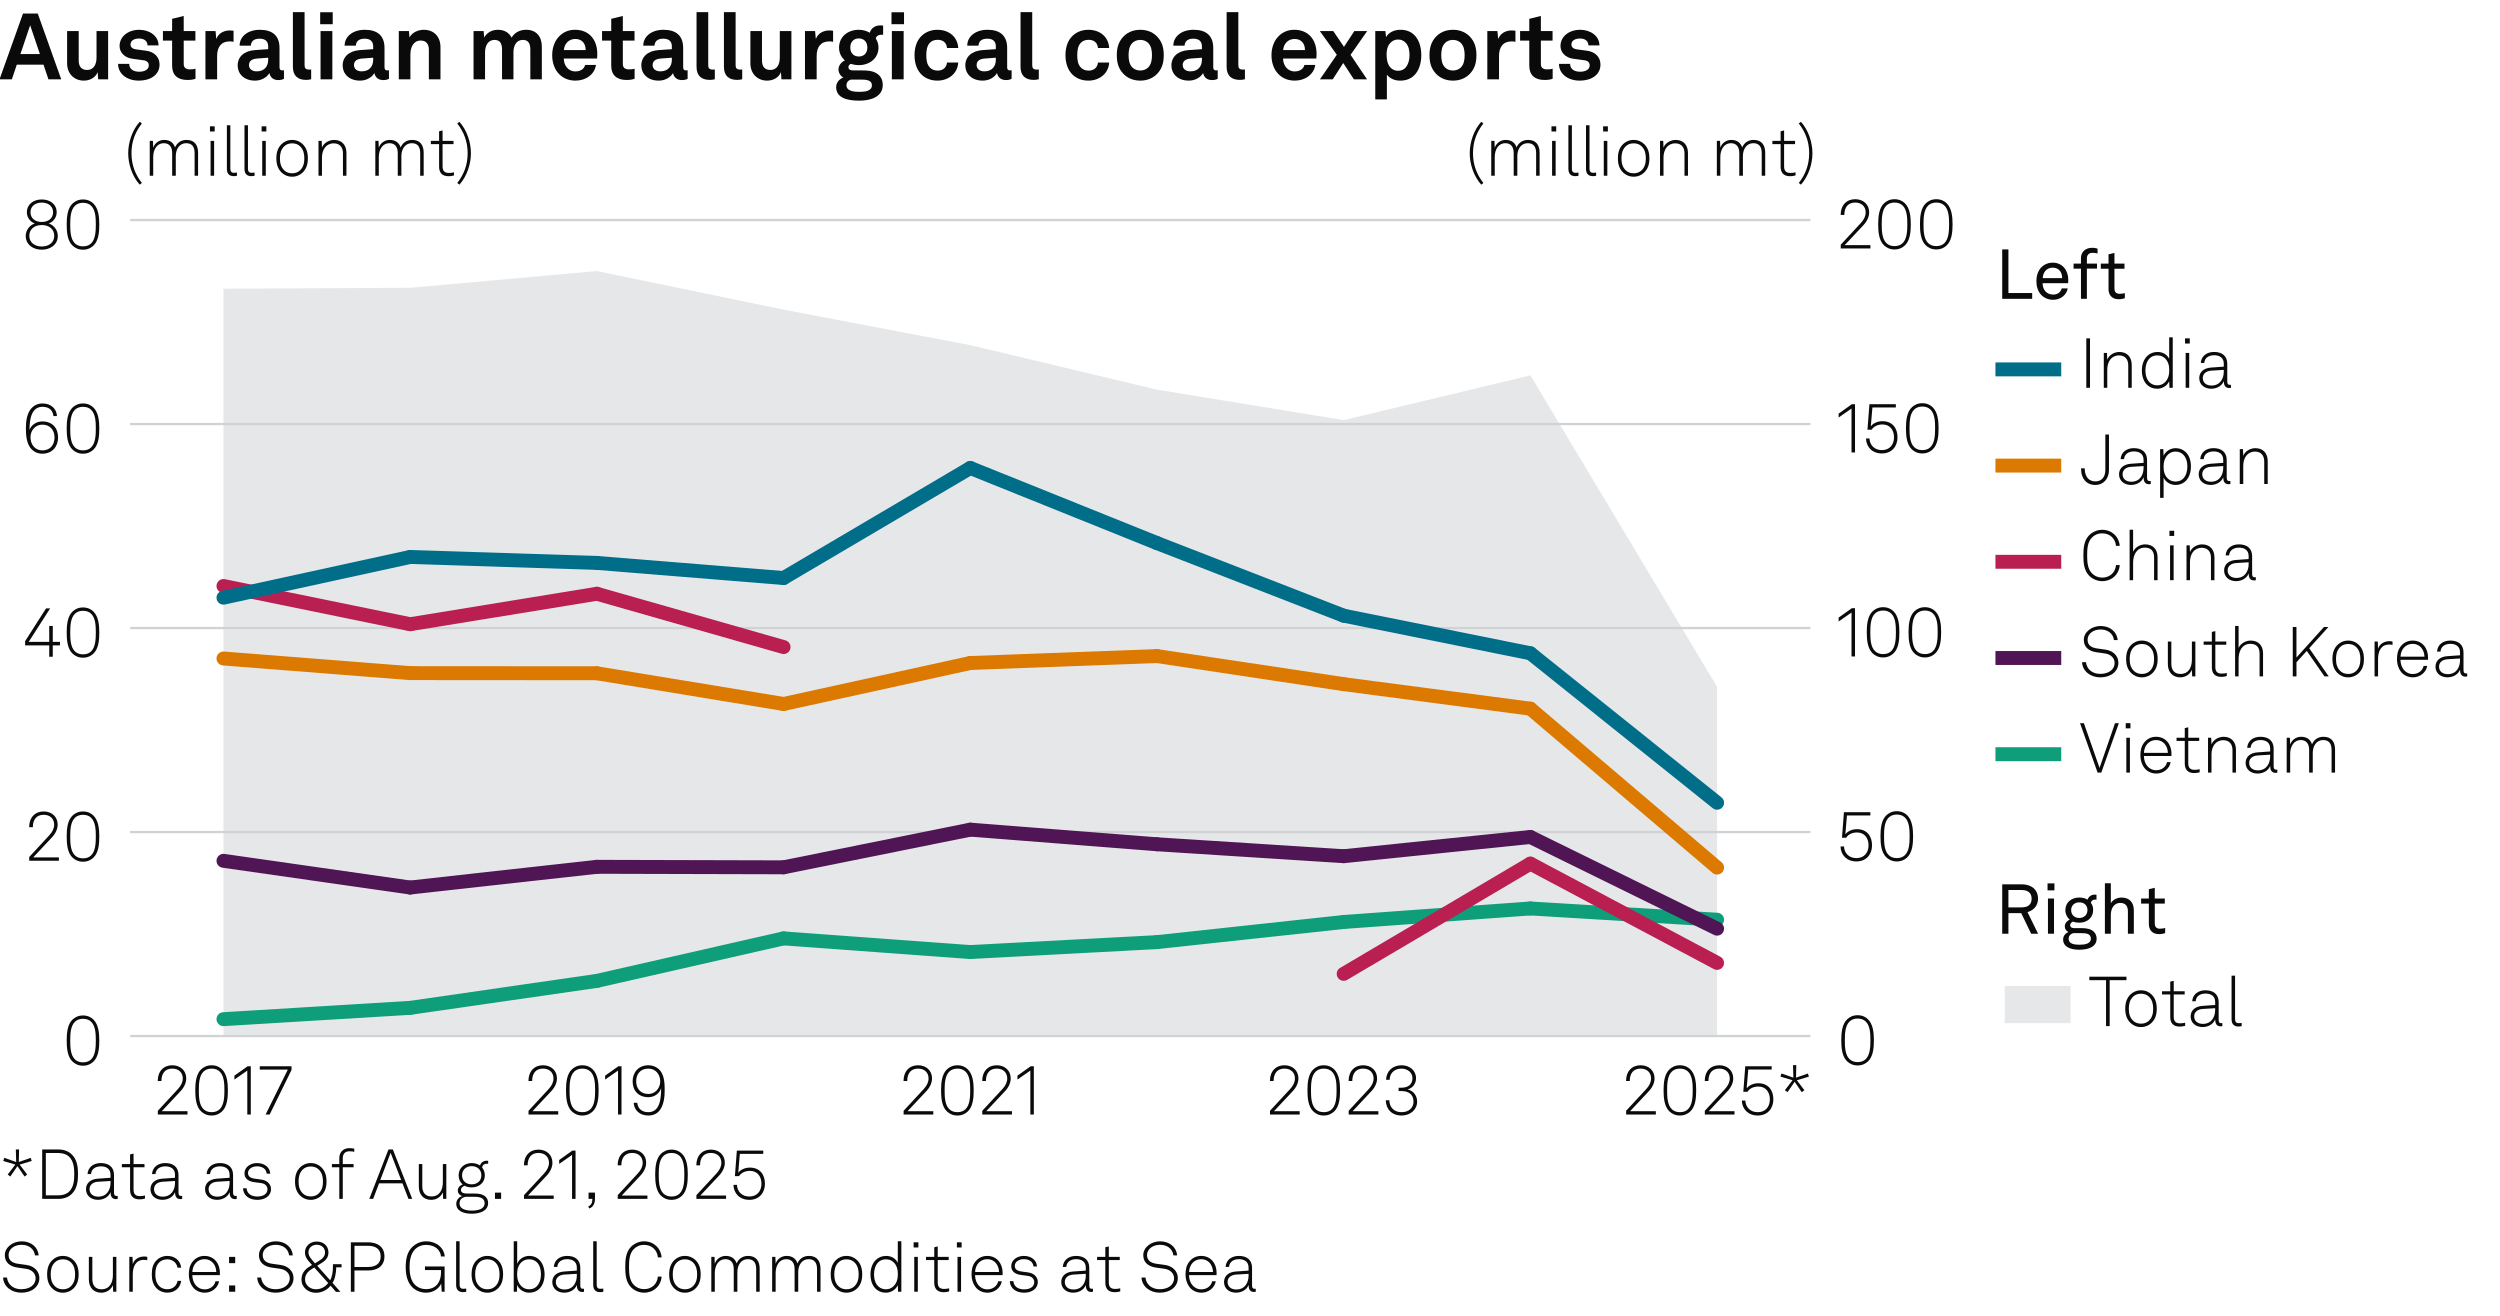 <?xml version="1.0" encoding="UTF-8"?>
<!-- Generator: Adobe Illustrator 28.0.0, SVG Export Plug-In . SVG Version: 6.00 Build 0)  -->
<svg version="1.1" x="0px" y="0px" viewBox="0 0 269.291 141.732" enable-background="new 0 0 269.291 141.732" xml:space="preserve" xmlns="http://www.w3.org/2000/svg" xmlns:xlink="http://www.w3.org/1999/xlink">
<g id="Background">
	<rect fill="#FFFFFF" width="269.291" height="141.732"/>
</g>
<g id="Graph">
	<line fill="none" x1="14.016" y1="111.571" x2="195.013" y2="111.571"/>
	<g>
		<g>
		</g>
		<g>
		</g>
	</g>
	<g>
		<g>
			<path fill="#0A0A0A" d="M198.982,114.338c-0.563-0.518-0.646-1.456-0.646-2.282c0-0.817,0.083-1.756,0.646-2.274      c0.255-0.232,0.607-0.428,1.11-0.428s0.863,0.188,1.111,0.428c0.556,0.533,0.646,1.457,0.646,2.274      c0,0.826-0.082,1.765-0.646,2.282c-0.248,0.233-0.608,0.429-1.111,0.429S199.237,114.571,198.982,114.338z M200.956,114.098      c0.488-0.457,0.519-1.358,0.519-2.042c0-0.675-0.022-1.576-0.519-2.034c-0.202-0.188-0.473-0.308-0.863-0.308      c-0.383,0-0.66,0.128-0.855,0.308c-0.495,0.458-0.519,1.359-0.519,2.034c0,0.684,0.023,1.585,0.519,2.042      c0.195,0.181,0.473,0.309,0.855,0.309C200.483,114.406,200.761,114.286,200.956,114.098z"/>
		</g>
		<g>
			<path fill="#0A0A0A" d="M198.254,91.179h0.375c0.038,0.735,0.548,1.254,1.337,1.254c0.833,0,1.306-0.586,1.306-1.374      c0-0.759-0.413-1.389-1.246-1.389c-0.466,0-0.924,0.18-1.171,0.57h-0.443l0.21-2.755h2.846v0.353h-2.522l-0.173,2.027      c0.285-0.368,0.788-0.549,1.254-0.549c1.073,0,1.622,0.751,1.622,1.742c0,0.945-0.594,1.734-1.682,1.734      C198.93,92.793,198.276,92.095,198.254,91.179z"/>
			<path fill="#0A0A0A" d="M203.205,92.364c-0.563-0.518-0.646-1.456-0.646-2.282c0-0.818,0.083-1.756,0.646-2.274      c0.255-0.232,0.607-0.428,1.11-0.428s0.863,0.188,1.111,0.428c0.556,0.533,0.646,1.456,0.646,2.274      c0,0.826-0.082,1.765-0.646,2.282c-0.248,0.233-0.608,0.429-1.111,0.429S203.46,92.598,203.205,92.364z M205.179,92.124      c0.488-0.458,0.519-1.358,0.519-2.042c0-0.675-0.022-1.576-0.519-2.034c-0.202-0.188-0.473-0.308-0.863-0.308      c-0.383,0-0.66,0.128-0.855,0.308c-0.495,0.458-0.519,1.359-0.519,2.034c0,0.684,0.023,1.584,0.519,2.042      c0.195,0.181,0.473,0.309,0.855,0.309C204.706,92.433,204.983,92.312,205.179,92.124z"/>
		</g>
		<g>
			<path fill="#0A0A0A" d="M198.051,66.944v-0.42l1.427-1.014h0.338v5.203h-0.376v-4.737L198.051,66.944z"/>
			<path fill="#0A0A0A" d="M201.727,70.39c-0.562-0.518-0.646-1.456-0.646-2.282c0-0.818,0.083-1.757,0.646-2.275      c0.256-0.232,0.608-0.428,1.111-0.428s0.863,0.188,1.111,0.428c0.556,0.533,0.646,1.457,0.646,2.275      c0,0.826-0.082,1.764-0.646,2.282c-0.248,0.233-0.608,0.429-1.111,0.429S201.982,70.623,201.727,70.39z M203.701,70.149      c0.488-0.458,0.519-1.358,0.519-2.042c0-0.676-0.022-1.577-0.519-2.035c-0.202-0.188-0.473-0.308-0.863-0.308      c-0.383,0-0.66,0.127-0.855,0.308c-0.496,0.458-0.519,1.359-0.519,2.035c0,0.683,0.022,1.584,0.519,2.042      c0.195,0.181,0.473,0.309,0.855,0.309C203.229,70.458,203.506,70.338,203.701,70.149z"/>
			<path fill="#0A0A0A" d="M206.227,70.39c-0.562-0.518-0.646-1.456-0.646-2.282c0-0.818,0.083-1.757,0.646-2.275      c0.256-0.232,0.608-0.428,1.111-0.428s0.863,0.188,1.111,0.428c0.556,0.533,0.646,1.457,0.646,2.275      c0,0.826-0.082,1.764-0.646,2.282c-0.248,0.233-0.608,0.429-1.111,0.429S206.482,70.623,206.227,70.39z M208.201,70.149      c0.488-0.458,0.519-1.358,0.519-2.042c0-0.676-0.022-1.577-0.519-2.035c-0.202-0.188-0.473-0.308-0.863-0.308      c-0.383,0-0.66,0.127-0.855,0.308c-0.496,0.458-0.519,1.359-0.519,2.035c0,0.683,0.022,1.584,0.519,2.042      c0.195,0.181,0.473,0.309,0.855,0.309C207.729,70.458,208.006,70.338,208.201,70.149z"/>
		</g>
		<g>
			<path fill="#0A0A0A" d="M198.051,44.972v-0.42l1.427-1.014h0.338v5.203h-0.376v-4.737L198.051,44.972z"/>
			<path fill="#0A0A0A" d="M200.999,47.231h0.375c0.038,0.735,0.548,1.253,1.337,1.253c0.833,0,1.306-0.585,1.306-1.374      c0-0.758-0.413-1.389-1.246-1.389c-0.466,0-0.923,0.18-1.171,0.571h-0.443l0.211-2.755h2.845v0.353h-2.522l-0.173,2.027      c0.285-0.368,0.788-0.548,1.254-0.548c1.073,0,1.622,0.75,1.622,1.742c0,0.946-0.594,1.734-1.682,1.734      C201.675,48.845,201.021,48.147,200.999,47.231z"/>
			<path fill="#0A0A0A" d="M205.949,48.417c-0.562-0.518-0.646-1.457-0.646-2.282c0-0.818,0.083-1.757,0.646-2.275      c0.256-0.232,0.608-0.428,1.111-0.428s0.863,0.188,1.111,0.428c0.556,0.533,0.646,1.457,0.646,2.275      c0,0.826-0.082,1.764-0.646,2.282c-0.248,0.233-0.608,0.428-1.111,0.428S206.205,48.65,205.949,48.417z M207.924,48.177      c0.488-0.458,0.519-1.359,0.519-2.042c0-0.676-0.022-1.577-0.519-2.035c-0.202-0.188-0.473-0.308-0.863-0.308      c-0.383,0-0.66,0.127-0.855,0.308c-0.496,0.458-0.519,1.359-0.519,2.035c0,0.683,0.022,1.584,0.519,2.042      c0.195,0.18,0.473,0.308,0.855,0.308C207.451,48.485,207.729,48.365,207.924,48.177z"/>
		</g>
		<g>
			<path fill="#0A0A0A" d="M198.276,26.36l2.17-2.342c0.345-0.375,0.518-0.751,0.518-1.141c0-0.616-0.421-1.059-1.134-1.059      c-0.743,0-1.163,0.488-1.163,1.336h-0.398c0-1.051,0.639-1.697,1.562-1.697c0.856,0,1.509,0.548,1.509,1.419      c0,0.465-0.225,0.961-0.601,1.359l-2.034,2.169h2.771v0.36h-3.198V26.36z"/>
			<path fill="#0A0A0A" d="M202.957,26.443c-0.563-0.518-0.646-1.457-0.646-2.282c0-0.818,0.083-1.757,0.646-2.275      c0.255-0.232,0.607-0.428,1.11-0.428s0.863,0.188,1.111,0.428c0.556,0.533,0.646,1.457,0.646,2.275      c0,0.826-0.082,1.764-0.646,2.282c-0.248,0.233-0.608,0.428-1.111,0.428S203.212,26.676,202.957,26.443z M204.931,26.203      c0.488-0.458,0.519-1.359,0.519-2.042c0-0.676-0.022-1.577-0.519-2.035c-0.202-0.188-0.473-0.308-0.863-0.308      c-0.383,0-0.66,0.127-0.855,0.308c-0.495,0.458-0.519,1.359-0.519,2.035c0,0.683,0.023,1.584,0.519,2.042      c0.195,0.18,0.473,0.308,0.855,0.308C204.458,26.51,204.735,26.39,204.931,26.203z"/>
			<path fill="#0A0A0A" d="M207.457,26.443c-0.563-0.518-0.646-1.457-0.646-2.282c0-0.818,0.083-1.757,0.646-2.275      c0.255-0.232,0.607-0.428,1.11-0.428s0.863,0.188,1.111,0.428c0.556,0.533,0.646,1.457,0.646,2.275      c0,0.826-0.082,1.764-0.646,2.282c-0.248,0.233-0.608,0.428-1.111,0.428S207.712,26.676,207.457,26.443z M209.431,26.203      c0.488-0.458,0.519-1.359,0.519-2.042c0-0.676-0.022-1.577-0.519-2.035c-0.202-0.188-0.473-0.308-0.863-0.308      c-0.383,0-0.66,0.127-0.855,0.308c-0.495,0.458-0.519,1.359-0.519,2.035c0,0.683,0.023,1.584,0.519,2.042      c0.195,0.18,0.473,0.308,0.855,0.308C208.958,26.51,209.235,26.39,209.431,26.203z"/>
		</g>
	</g>
	<line fill="none" x1="195.013" y1="111.571" x2="195.013" y2="23.676"/>
	<g>
		<g>
			<line fill="none" x1="195.013" y1="111.571" x2="190.488" y2="111.571"/>
			<line fill="none" x1="195.013" y1="89.597" x2="190.488" y2="89.597"/>
			<line fill="none" x1="195.013" y1="67.623" x2="190.488" y2="67.623"/>
			<line fill="none" x1="195.013" y1="45.65" x2="190.488" y2="45.65"/>
			<line fill="none" x1="195.013" y1="23.676" x2="190.488" y2="23.676"/>
		</g>
		<g>
		</g>
	</g>
	<g>
		<polygon fill="#E6E7E8" points="184.958,111.571 24.071,111.571 24.071,31.099 44.182,30.999 64.293,29.196 84.404,33.355      104.515,37.176 124.626,41.972 144.736,45.252 164.847,40.434 184.958,73.982   "/>
	</g>
	<g>
		<g>
		</g>
	</g>
	<g>
		<path fill="#0A0A0A" d="M4.688,6.966H1.809l-0.53,1.579H-0.05l2.528-7.086h1.589l2.528,7.086H5.217L4.688,6.966z M4.298,5.827     l-1.05-3.108L2.199,5.827H4.298z"/>
		<path fill="#0A0A0A" d="M7.229,6.826V3.348h1.249v3.188c0,0.609,0.29,1,0.9,1c0.719,0,1.019-0.59,1.019-1.339V3.348h1.25v5.197     h-1.069l-0.06-0.78c-0.22,0.59-0.83,0.92-1.489,0.92C7.989,8.685,7.229,7.935,7.229,6.826z"/>
		<path fill="#0A0A0A" d="M12.72,6.876h1.199c0,0.58,0.46,0.85,1.08,0.85c0.52,0,1.029-0.2,1.029-0.69c0-0.28-0.19-0.49-0.54-0.54     l-1.25-0.17c-0.859-0.12-1.359-0.72-1.359-1.359c0-1.059,0.95-1.759,2.119-1.759c1.129,0,2.079,0.68,2.079,1.679h-1.189     c0-0.479-0.38-0.739-0.89-0.739c-0.54,0-0.939,0.22-0.939,0.64c0,0.37,0.32,0.49,0.6,0.53l1.109,0.15     c0.819,0.11,1.419,0.66,1.419,1.479c0,1.159-1.039,1.739-2.229,1.739C13.699,8.685,12.72,7.975,12.72,6.876z"/>
		<path fill="#0A0A0A" d="M18.539,7.086V4.377H17.55v-1.03h0.989V2.028l1.25-0.31v1.629h1.259v1.03h-1.259v2.528     c0,0.4,0.26,0.57,0.66,0.57c0.26,0,0.45-0.03,0.609-0.07v1.079c-0.27,0.1-0.569,0.13-0.869,0.13     C19.139,8.615,18.539,8.085,18.539,7.086z"/>
		<path fill="#0A0A0A" d="M22.129,3.348h1.089l0.08,0.86c0.24-0.66,0.859-0.93,1.469-0.93c0.13,0,0.26,0.01,0.39,0.03v1.2     c-0.1-0.03-0.25-0.05-0.4-0.05c-0.929,0-1.369,0.6-1.369,1.569v2.519h-1.259V3.348z"/>
		<path fill="#0A0A0A" d="M25.6,7.056c0-0.949,0.7-1.579,1.859-1.659l1.429-0.1v-0.3c0-0.49-0.26-0.83-0.919-0.83     c-0.61,0-0.919,0.27-0.95,0.75H25.81c0-0.99,0.889-1.709,2.179-1.709c1.339,0,2.119,0.62,2.119,1.959v2.089     c0,0.24,0.11,0.33,0.32,0.33c0.06,0,0.12-0.01,0.16-0.02v0.919c-0.16,0.09-0.34,0.14-0.62,0.14c-0.54,0-0.87-0.31-0.95-0.76     c-0.24,0.42-0.799,0.82-1.539,0.82C26.239,8.685,25.6,7.905,25.6,7.056z M28.888,6.446v-0.23l-1.199,0.09     c-0.5,0.04-0.87,0.23-0.87,0.7c0,0.4,0.31,0.68,0.83,0.68C28.498,7.686,28.888,7.125,28.888,6.446z"/>
		<path fill="#0A0A0A" d="M31.549,7.206V1.309h1.259v5.687c0,0.3,0.07,0.5,0.5,0.5c0.11,0,0.14-0.01,0.21-0.01v1.05     c-0.23,0.05-0.32,0.07-0.55,0.07C32.119,8.605,31.549,8.195,31.549,7.206z"/>
		<path fill="#0A0A0A" d="M35.839,1.319v1.29h-1.35v-1.29H35.839z M35.799,3.348v5.197h-1.27V3.348H35.799z"/>
		<path fill="#0A0A0A" d="M36.91,7.056c0-0.949,0.7-1.579,1.859-1.659l1.429-0.1v-0.3c0-0.49-0.26-0.83-0.919-0.83     c-0.61,0-0.919,0.27-0.95,0.75H37.12c0-0.99,0.889-1.709,2.179-1.709c1.339,0,2.119,0.62,2.119,1.959v2.089     c0,0.24,0.11,0.33,0.32,0.33c0.06,0,0.12-0.01,0.16-0.02v0.919c-0.16,0.09-0.34,0.14-0.62,0.14c-0.54,0-0.87-0.31-0.95-0.76     c-0.24,0.42-0.799,0.82-1.539,0.82C37.549,8.685,36.91,7.905,36.91,7.056z M40.198,6.446v-0.23l-1.199,0.09     c-0.5,0.04-0.87,0.23-0.87,0.7c0,0.4,0.31,0.68,0.83,0.68C39.808,7.686,40.198,7.125,40.198,6.446z"/>
		<path fill="#0A0A0A" d="M42.959,3.348h1.089l0.06,0.68c0.31-0.56,0.95-0.819,1.549-0.819c1.109,0,1.789,0.77,1.789,1.859v3.478     h-1.25V5.356c0-0.609-0.29-0.989-0.87-0.989c-0.779,0-1.119,0.689-1.119,1.499v2.679h-1.25V3.348z"/>
		<path fill="#0A0A0A" d="M51.009,3.348h1.089l0.05,0.69c0.29-0.49,0.79-0.83,1.479-0.83c0.729,0,1.219,0.33,1.479,0.85     c0.31-0.54,0.87-0.85,1.569-0.85c1.109,0,1.689,0.739,1.689,1.819v3.518h-1.239V5.327c0-0.64-0.22-1.029-0.81-1.029     c-0.689,0-1.009,0.609-1.009,1.349v2.898h-1.229V5.327c0-0.64-0.22-1.029-0.81-1.029c-0.689,0-1.02,0.609-1.02,1.349v2.898h-1.239     V3.348z"/>
		<path fill="#0A0A0A" d="M60.289,8.045c-0.53-0.5-0.81-1.25-0.81-2.099c0-0.83,0.28-1.579,0.8-2.079     c0.399-0.39,0.939-0.66,1.659-0.66c1.5,0,2.399,1.049,2.399,2.599c0,0.2-0.01,0.379-0.03,0.5h-3.578     c0,0.709,0.459,1.389,1.249,1.389c0.57,0,0.959-0.29,1.05-0.7h1.169c-0.15,1.02-1.079,1.689-2.199,1.689     C61.258,8.685,60.708,8.435,60.289,8.045z M63.087,5.396c0-0.77-0.45-1.199-1.119-1.199c-0.68,0-1.179,0.49-1.229,1.199H63.087z"/>
		<path fill="#0A0A0A" d="M65.839,7.086V4.377H64.85v-1.03h0.989V2.028l1.25-0.31v1.629h1.259v1.03h-1.259v2.528     c0,0.4,0.26,0.57,0.66,0.57c0.26,0,0.45-0.03,0.609-0.07v1.079c-0.27,0.1-0.569,0.13-0.869,0.13     C66.438,8.615,65.839,8.085,65.839,7.086z"/>
		<path fill="#0A0A0A" d="M69.08,7.056c0-0.949,0.7-1.579,1.859-1.659l1.429-0.1v-0.3c0-0.49-0.26-0.83-0.919-0.83     c-0.61,0-0.919,0.27-0.95,0.75H69.29c0-0.99,0.889-1.709,2.179-1.709c1.339,0,2.119,0.62,2.119,1.959v2.089     c0,0.24,0.11,0.33,0.32,0.33c0.06,0,0.12-0.01,0.16-0.02v0.919c-0.16,0.09-0.34,0.14-0.62,0.14c-0.54,0-0.87-0.31-0.95-0.76     c-0.24,0.42-0.799,0.82-1.539,0.82C69.719,8.685,69.08,7.905,69.08,7.056z M72.368,6.446v-0.23l-1.199,0.09     c-0.5,0.04-0.87,0.23-0.87,0.7c0,0.4,0.31,0.68,0.83,0.68C71.978,7.686,72.368,7.125,72.368,6.446z"/>
		<path fill="#0A0A0A" d="M75.029,7.206V1.309h1.259v5.687c0,0.3,0.07,0.5,0.5,0.5c0.11,0,0.14-0.01,0.21-0.01v1.05     c-0.23,0.05-0.32,0.07-0.55,0.07C75.599,8.605,75.029,8.195,75.029,7.206z"/>
		<path fill="#0A0A0A" d="M77.979,7.206V1.309h1.259v5.687c0,0.3,0.07,0.5,0.5,0.5c0.11,0,0.14-0.01,0.21-0.01v1.05     c-0.23,0.05-0.32,0.07-0.55,0.07C78.549,8.605,77.979,8.195,77.979,7.206z"/>
		<path fill="#0A0A0A" d="M80.829,6.826V3.348h1.249v3.188c0,0.609,0.29,1,0.9,1c0.719,0,1.019-0.59,1.019-1.339V3.348h1.25v5.197     h-1.069l-0.06-0.78c-0.22,0.59-0.83,0.92-1.489,0.92C81.589,8.685,80.829,7.935,80.829,6.826z"/>
		<path fill="#0A0A0A" d="M86.709,3.348h1.089l0.08,0.86c0.24-0.66,0.859-0.93,1.469-0.93c0.13,0,0.26,0.01,0.39,0.03v1.2     c-0.1-0.03-0.25-0.05-0.399-0.05c-0.93,0-1.37,0.6-1.37,1.569v2.519h-1.259V3.348z"/>
		<path fill="#0A0A0A" d="M90.069,9.384c0-0.47,0.31-0.849,0.77-1.039c-0.32-0.17-0.52-0.52-0.52-0.86c0-0.41,0.27-0.779,0.69-0.979     c-0.38-0.33-0.63-0.79-0.63-1.369c0-1.159,0.919-1.929,2.129-1.929c0.43,0,0.85,0.12,1.179,0.32c0.16-0.53,0.63-0.79,1.1-0.79     c0.08,0,0.26,0,0.34,0.02v0.989c-0.03-0.01-0.09-0.01-0.12-0.01c-0.3,0-0.629,0.1-0.669,0.419c0.19,0.29,0.29,0.61,0.29,0.97     c0,1.139-0.939,1.889-2.119,1.889c-0.3,0-0.59-0.05-0.859-0.14c-0.14,0.07-0.26,0.18-0.26,0.35c0,0.31,0.27,0.36,0.529,0.36h0.88     c0.52,0,1.189,0.01,1.679,0.35c0.45,0.31,0.61,0.73,0.61,1.229c0,1.189-1.159,1.679-2.519,1.679     C91.289,10.844,90.069,10.564,90.069,9.384z M93.917,9.194c0-0.6-0.68-0.62-1.149-0.62h-1.119c-0.27,0.08-0.47,0.29-0.47,0.62     c0,0.6,0.75,0.7,1.389,0.7C93.217,9.894,93.917,9.794,93.917,9.194z M93.427,5.117c0-0.58-0.35-0.979-0.919-0.979     s-0.919,0.4-0.919,0.979s0.35,0.97,0.919,0.97S93.427,5.696,93.427,5.117z"/>
		<path fill="#0A0A0A" d="M97.378,1.319v1.29h-1.35v-1.29H97.378z M97.338,3.348v5.197h-1.27V3.348H97.338z"/>
		<path fill="#0A0A0A" d="M99.109,7.865c-0.4-0.49-0.6-1.159-0.6-1.919c0-0.759,0.2-1.439,0.609-1.919     c0.37-0.44,0.99-0.819,1.849-0.819c1.269,0,2.189,0.779,2.249,1.959h-1.209c-0.05-0.56-0.41-0.88-1.01-0.88     c-0.41,0-0.68,0.15-0.849,0.34c-0.31,0.34-0.37,0.83-0.37,1.319s0.06,0.979,0.37,1.31c0.18,0.189,0.439,0.35,0.849,0.35     c0.59,0,0.959-0.34,1.01-0.87h1.209c-0.06,1.16-1.019,1.949-2.249,1.949C100.108,8.685,99.469,8.315,99.109,7.865z"/>
		<path fill="#0A0A0A" d="M103.979,7.056c0-0.949,0.7-1.579,1.859-1.659l1.429-0.1v-0.3c0-0.49-0.26-0.83-0.919-0.83     c-0.61,0-0.919,0.27-0.95,0.75h-1.209c0-0.99,0.889-1.709,2.179-1.709c1.339,0,2.119,0.62,2.119,1.959v2.089     c0,0.24,0.11,0.33,0.32,0.33c0.06,0,0.12-0.01,0.16-0.02v0.919c-0.16,0.09-0.34,0.14-0.62,0.14c-0.54,0-0.87-0.31-0.95-0.76     c-0.24,0.42-0.799,0.82-1.539,0.82C104.619,8.685,103.979,7.905,103.979,7.056z M107.267,6.446v-0.23l-1.199,0.09     c-0.5,0.04-0.87,0.23-0.87,0.7c0,0.4,0.31,0.68,0.83,0.68C106.877,7.686,107.267,7.125,107.267,6.446z"/>
		<path fill="#0A0A0A" d="M109.929,7.206V1.309h1.259v5.687c0,0.3,0.07,0.5,0.5,0.5c0.11,0,0.14-0.01,0.21-0.01v1.05     c-0.23,0.05-0.32,0.07-0.55,0.07C110.499,8.605,109.929,8.195,109.929,7.206z"/>
		<path fill="#0A0A0A" d="M115.369,7.865c-0.4-0.49-0.6-1.159-0.6-1.919c0-0.759,0.2-1.439,0.609-1.919     c0.37-0.44,0.99-0.819,1.849-0.819c1.269,0,2.189,0.779,2.249,1.959h-1.209c-0.05-0.56-0.41-0.88-1.01-0.88     c-0.41,0-0.68,0.15-0.849,0.34c-0.31,0.34-0.37,0.83-0.37,1.319s0.06,0.979,0.37,1.31c0.18,0.189,0.439,0.35,0.849,0.35     c0.59,0,0.959-0.34,1.01-0.87h1.209c-0.06,1.16-1.019,1.949-2.249,1.949C116.368,8.685,115.729,8.315,115.369,7.865z"/>
		<path fill="#0A0A0A" d="M120.958,7.896c-0.42-0.47-0.66-1.04-0.66-1.949s0.24-1.479,0.66-1.949c0.37-0.42,0.989-0.79,1.869-0.79     s1.5,0.37,1.869,0.79c0.42,0.47,0.66,1.039,0.66,1.949s-0.24,1.479-0.66,1.949c-0.37,0.419-0.99,0.79-1.869,0.79     S121.328,8.315,120.958,7.896z M123.677,7.266c0.33-0.33,0.41-0.81,0.41-1.319s-0.08-0.989-0.41-1.319     c-0.18-0.18-0.46-0.33-0.85-0.33s-0.669,0.15-0.85,0.33c-0.33,0.33-0.41,0.81-0.41,1.319s0.08,0.99,0.41,1.319     c0.18,0.18,0.46,0.33,0.85,0.33S123.497,7.445,123.677,7.266z"/>
		<path fill="#0A0A0A" d="M126.179,7.056c0-0.949,0.7-1.579,1.859-1.659l1.429-0.1v-0.3c0-0.49-0.26-0.83-0.919-0.83     c-0.61,0-0.919,0.27-0.95,0.75h-1.209c0-0.99,0.889-1.709,2.179-1.709c1.339,0,2.119,0.62,2.119,1.959v2.089     c0,0.24,0.11,0.33,0.32,0.33c0.06,0,0.12-0.01,0.16-0.02v0.919c-0.16,0.09-0.34,0.14-0.62,0.14c-0.54,0-0.87-0.31-0.95-0.76     c-0.24,0.42-0.799,0.82-1.539,0.82C126.818,8.685,126.179,7.905,126.179,7.056z M129.467,6.446v-0.23l-1.199,0.09     c-0.5,0.04-0.87,0.23-0.87,0.7c0,0.4,0.31,0.68,0.83,0.68C129.077,7.686,129.467,7.125,129.467,6.446z"/>
		<path fill="#0A0A0A" d="M132.128,7.206V1.309h1.26v5.687c0,0.3,0.07,0.5,0.5,0.5c0.109,0,0.14-0.01,0.21-0.01v1.05     c-0.23,0.05-0.32,0.07-0.55,0.07C132.698,8.605,132.128,8.195,132.128,7.206z"/>
		<path fill="#0A0A0A" d="M137.769,8.045c-0.529-0.5-0.81-1.25-0.81-2.099c0-0.83,0.28-1.579,0.8-2.079     c0.399-0.39,0.939-0.66,1.659-0.66c1.499,0,2.398,1.049,2.398,2.599c0,0.2-0.01,0.379-0.03,0.5h-3.578     c0,0.709,0.46,1.389,1.25,1.389c0.569,0,0.959-0.29,1.049-0.7h1.17c-0.15,1.02-1.08,1.689-2.199,1.689     C138.738,8.685,138.188,8.435,137.769,8.045z M140.567,5.396c0-0.77-0.45-1.199-1.12-1.199c-0.68,0-1.179,0.49-1.229,1.199     H140.567z"/>
		<path fill="#0A0A0A" d="M142.169,3.348h1.449l1.149,1.699l1.119-1.699h1.38l-1.789,2.559l1.778,2.639h-1.419l-1.149-1.759     l-1.129,1.759h-1.38l1.819-2.648L142.169,3.348z"/>
		<path fill="#0A0A0A" d="M148.139,3.348h1.09l0.069,0.65c0.29-0.53,0.92-0.79,1.56-0.79c0.6,0,1.079,0.19,1.429,0.51     c0.56,0.509,0.81,1.349,0.81,2.219c0,0.929-0.279,1.759-0.85,2.259c-0.35,0.31-0.829,0.49-1.419,0.49     c-0.749,0-1.189-0.33-1.439-0.64v2.658h-1.249V3.348z M151.427,7.256c0.28-0.35,0.4-0.79,0.4-1.319c0-0.48-0.08-0.939-0.37-1.279     c-0.21-0.24-0.46-0.4-0.859-0.4c-0.38,0-0.63,0.14-0.85,0.38c-0.29,0.31-0.39,0.759-0.39,1.229c0,0.56,0.1,1.06,0.409,1.399     c0.19,0.21,0.46,0.36,0.83,0.36C150.978,7.625,151.247,7.476,151.427,7.256z"/>
		<path fill="#0A0A0A" d="M154.639,7.896c-0.42-0.47-0.66-1.04-0.66-1.949s0.24-1.479,0.66-1.949c0.369-0.42,0.989-0.79,1.869-0.79     c0.879,0,1.499,0.37,1.868,0.79c0.42,0.47,0.66,1.039,0.66,1.949s-0.24,1.479-0.66,1.949c-0.369,0.419-0.989,0.79-1.868,0.79     C155.628,8.685,155.008,8.315,154.639,7.896z M157.357,7.266c0.329-0.33,0.409-0.81,0.409-1.319s-0.08-0.989-0.409-1.319     c-0.181-0.18-0.46-0.33-0.85-0.33c-0.391,0-0.67,0.15-0.85,0.33c-0.33,0.33-0.41,0.81-0.41,1.319s0.08,0.99,0.41,1.319     c0.18,0.18,0.459,0.33,0.85,0.33C156.897,7.595,157.177,7.445,157.357,7.266z"/>
		<path fill="#0A0A0A" d="M160.208,3.348h1.09l0.08,0.86c0.239-0.66,0.859-0.93,1.469-0.93c0.13,0,0.26,0.01,0.39,0.03v1.2     c-0.1-0.03-0.25-0.05-0.399-0.05c-0.93,0-1.369,0.6-1.369,1.569v2.519h-1.26V3.348z"/>
		<path fill="#0A0A0A" d="M164.729,7.086V4.377h-0.99v-1.03h0.99V2.028l1.249-0.31v1.629h1.259v1.03h-1.259v2.528     c0,0.4,0.26,0.57,0.659,0.57c0.261,0,0.45-0.03,0.61-0.07v1.079c-0.271,0.1-0.57,0.13-0.87,0.13     C165.328,8.615,164.729,8.085,164.729,7.086z"/>
		<path fill="#0A0A0A" d="M167.928,6.876h1.199c0,0.58,0.46,0.85,1.079,0.85c0.521,0,1.03-0.2,1.03-0.69c0-0.28-0.19-0.49-0.54-0.54     l-1.249-0.17c-0.86-0.12-1.359-0.72-1.359-1.359c0-1.059,0.949-1.759,2.118-1.759c1.13,0,2.079,0.68,2.079,1.679h-1.189     c0-0.479-0.38-0.739-0.89-0.739c-0.539,0-0.939,0.22-0.939,0.64c0,0.37,0.32,0.49,0.6,0.53l1.109,0.15     c0.82,0.11,1.42,0.66,1.42,1.479c0,1.159-1.04,1.739-2.229,1.739C168.907,8.685,167.928,7.975,167.928,6.876z"/>
	</g>
	<g>
		<path fill="#0A0A0A" d="M1.652,125.446l-1.299-0.391l0.105-0.338l1.284,0.451l-0.038-1.352h0.353l-0.03,1.352l1.276-0.451     l0.113,0.338l-1.299,0.391l0.811,1.073l-0.285,0.211l-0.766-1.119l-0.766,1.119l-0.285-0.211L1.652,125.446z"/>
		<path fill="#0A0A0A" d="M6.302,123.817c0.601,0,1.081,0.202,1.412,0.518c0.601,0.571,0.69,1.396,0.69,2.147     c0,0.735-0.09,1.569-0.69,2.14c-0.331,0.315-0.811,0.518-1.412,0.518H4.545v-5.322H6.302z M7.428,128.374     c0.526-0.488,0.571-1.291,0.571-1.892c0-0.615-0.045-1.411-0.571-1.899c-0.27-0.255-0.683-0.383-1.126-0.383H4.936v4.557h1.366     C6.745,128.757,7.158,128.63,7.428,128.374z"/>
		<path fill="#0A0A0A" d="M9.263,128.097c0-0.668,0.51-1.081,1.261-1.134l1.382-0.098v-0.33c0-0.631-0.458-0.901-1.036-0.901     c-0.563,0-1.029,0.271-1.066,0.834H9.428c0.052-0.773,0.676-1.187,1.426-1.187c0.856,0,1.426,0.42,1.426,1.283v1.854     c0,0.256,0.038,0.405,0.293,0.405c0.03,0,0.075,0,0.105-0.007v0.33c-0.052,0.015-0.12,0.022-0.18,0.022     c-0.465,0-0.593-0.353-0.593-0.751c-0.203,0.533-0.773,0.826-1.352,0.826C9.826,129.245,9.263,128.802,9.263,128.097z      M11.906,127.405v-0.194l-1.344,0.082c-0.578,0.038-0.916,0.353-0.916,0.796c0,0.525,0.405,0.811,0.938,0.811     C11.53,128.899,11.906,128.134,11.906,127.405z"/>
		<path fill="#0A0A0A" d="M14.011,128.164v-2.433h-0.886v-0.345h0.886v-1.036l0.375-0.091v1.127h1.179v0.345h-1.179v2.38     c0,0.413,0.127,0.729,0.676,0.729c0.203,0,0.36-0.022,0.555-0.067v0.33c-0.188,0.06-0.375,0.09-0.585,0.09     C14.296,129.192,14.011,128.765,14.011,128.164z"/>
		<path fill="#0A0A0A" d="M16.208,128.097c0-0.668,0.511-1.081,1.262-1.134l1.381-0.098v-0.33c0-0.631-0.458-0.901-1.036-0.901     c-0.563,0-1.029,0.271-1.066,0.834h-0.375c0.052-0.773,0.675-1.187,1.426-1.187c0.856,0,1.426,0.42,1.426,1.283v1.854     c0,0.256,0.038,0.405,0.293,0.405c0.03,0,0.075,0,0.105-0.007v0.33c-0.053,0.015-0.12,0.022-0.18,0.022     c-0.465,0-0.593-0.353-0.593-0.751c-0.203,0.533-0.773,0.826-1.351,0.826C16.771,129.245,16.208,128.802,16.208,128.097z      M18.85,127.405v-0.194l-1.344,0.082c-0.578,0.038-0.916,0.353-0.916,0.796c0,0.525,0.405,0.811,0.938,0.811     C18.475,128.899,18.85,128.134,18.85,127.405z"/>
		<path fill="#0A0A0A" d="M22.087,128.097c0-0.668,0.511-1.081,1.262-1.134l1.381-0.098v-0.33c0-0.631-0.458-0.901-1.036-0.901     c-0.563,0-1.029,0.271-1.066,0.834h-0.375c0.052-0.773,0.675-1.187,1.426-1.187c0.856,0,1.426,0.42,1.426,1.283v1.854     c0,0.256,0.038,0.405,0.293,0.405c0.03,0,0.075,0,0.105-0.007v0.33c-0.053,0.015-0.12,0.022-0.18,0.022     c-0.465,0-0.593-0.353-0.593-0.751c-0.203,0.533-0.773,0.826-1.351,0.826C22.651,129.245,22.087,128.802,22.087,128.097z      M24.73,127.405v-0.194l-1.344,0.082c-0.578,0.038-0.916,0.353-0.916,0.796c0,0.525,0.405,0.811,0.938,0.811     C24.355,128.899,24.73,128.134,24.73,127.405z"/>
		<path fill="#0A0A0A" d="M26.175,127.999h0.383c0.06,0.615,0.548,0.886,1.164,0.886c0.623,0,1.089-0.271,1.089-0.781     c0-0.33-0.233-0.607-0.691-0.668l-0.728-0.098c-0.631-0.082-1.059-0.383-1.059-0.953c0-0.668,0.646-1.104,1.351-1.104     c0.811,0,1.396,0.466,1.419,1.141h-0.375c-0.052-0.54-0.495-0.788-1.043-0.788c-0.548,0-0.968,0.293-0.968,0.714     c0,0.308,0.165,0.54,0.728,0.615l0.713,0.098c0.706,0.098,1.036,0.57,1.036,1.021c0,0.766-0.691,1.164-1.472,1.164     C26.828,129.245,26.212,128.772,26.175,127.999z"/>
		<path fill="#0A0A0A" d="M32.348,128.802c-0.413-0.397-0.57-0.893-0.57-1.539c0-0.638,0.157-1.141,0.57-1.539     c0.271-0.255,0.646-0.442,1.126-0.442s0.856,0.188,1.126,0.442c0.413,0.398,0.571,0.901,0.571,1.539     c0,0.646-0.158,1.142-0.571,1.539c-0.27,0.256-0.646,0.443-1.126,0.443S32.619,129.058,32.348,128.802z M34.337,128.547     c0.353-0.346,0.451-0.788,0.451-1.284c0-0.487-0.098-0.938-0.451-1.283c-0.203-0.203-0.488-0.33-0.863-0.33     c-0.375,0-0.661,0.127-0.863,0.33c-0.353,0.345-0.45,0.796-0.45,1.283c0,0.496,0.098,0.938,0.45,1.284     c0.203,0.203,0.488,0.33,0.863,0.33C33.85,128.877,34.135,128.75,34.337,128.547z"/>
		<path fill="#0A0A0A" d="M36.548,125.731h-0.795v-0.345h0.795v-0.639c0-0.57,0.36-1.073,1.081-1.073     c0.218,0,0.391,0.022,0.533,0.06v0.338c-0.135-0.037-0.285-0.06-0.503-0.06c-0.488,0-0.736,0.27-0.736,0.75v0.624h1.164v0.345     h-1.164v3.408h-0.375V125.731z"/>
		<path fill="#0A0A0A" d="M43.353,127.466h-2.522l-0.638,1.674H39.78l2.064-5.322h0.473l2.087,5.322h-0.406L43.353,127.466z      M43.21,127.105l-1.134-2.928l-1.111,2.928H43.21z"/>
		<path fill="#0A0A0A" d="M45.113,127.812v-2.425h0.375v2.402c0,0.652,0.323,1.088,0.983,1.088c0.871,0,1.231-0.698,1.231-1.539     v-1.951h0.375v3.753h-0.345l-0.03-0.705c-0.21,0.495-0.69,0.811-1.254,0.811C45.601,129.245,45.113,128.652,45.113,127.812z"/>
		<path fill="#0A0A0A" d="M49.147,129.673c0-0.391,0.255-0.729,0.661-0.841c-0.285-0.06-0.496-0.308-0.496-0.586     c0-0.314,0.218-0.548,0.525-0.66c-0.27-0.226-0.435-0.563-0.435-0.983c0-0.811,0.646-1.321,1.404-1.321     c0.337,0,0.646,0.098,0.901,0.263c0.09-0.33,0.397-0.518,0.735-0.518c0.045,0,0.105,0.007,0.143,0.015v0.315     c-0.037-0.008-0.097-0.008-0.143-0.008c-0.27,0-0.465,0.15-0.518,0.405c0.188,0.218,0.3,0.503,0.3,0.849     c0,0.811-0.638,1.299-1.418,1.299c-0.286,0-0.548-0.061-0.766-0.181c-0.203,0.083-0.39,0.226-0.39,0.451     c0,0.345,0.375,0.39,0.676,0.39h0.773c0.578,0,0.938,0.098,1.194,0.338c0.18,0.173,0.285,0.376,0.285,0.691     c0,0.841-0.878,1.148-1.771,1.148C49.883,130.739,49.147,130.416,49.147,129.673z M52.203,129.605c0-0.541-0.488-0.69-1.073-0.69     h-1.006c-0.338,0.082-0.624,0.285-0.624,0.721c0,0.585,0.653,0.766,1.314,0.766C51.527,130.401,52.203,130.221,52.203,129.605z      M51.85,126.603c0-0.623-0.458-0.991-1.043-0.991c-0.563,0-1.036,0.368-1.036,0.991c0,0.615,0.45,0.969,1.036,0.969     C51.392,127.571,51.85,127.218,51.85,126.603z"/>
		<path fill="#0A0A0A" d="M53.978,128.464v0.676h-0.661v-0.676H53.978z"/>
		<path fill="#0A0A0A" d="M56.445,128.734l2.169-2.342c0.345-0.376,0.518-0.751,0.518-1.142c0-0.615-0.42-1.059-1.134-1.059     c-0.743,0-1.164,0.488-1.164,1.337h-0.398c0-1.052,0.638-1.697,1.562-1.697c0.856,0,1.509,0.548,1.509,1.419     c0,0.466-0.225,0.961-0.601,1.359l-2.035,2.169h2.771v0.36h-3.198V128.734z"/>
		<path fill="#0A0A0A" d="M60.232,125.371v-0.42l1.426-1.014h0.338v5.202h-0.375v-4.737L60.232,125.371z"/>
		<path fill="#0A0A0A" d="M63.367,129.951c0.315-0.136,0.443-0.391,0.443-0.812h-0.413v-0.676h0.691v0.684     c0,0.488-0.21,0.894-0.623,1.028L63.367,129.951z"/>
		<path fill="#0A0A0A" d="M66.54,128.734l2.169-2.342c0.345-0.376,0.518-0.751,0.518-1.142c0-0.615-0.42-1.059-1.134-1.059     c-0.743,0-1.164,0.488-1.164,1.337h-0.398c0-1.052,0.638-1.697,1.562-1.697c0.856,0,1.509,0.548,1.509,1.419     c0,0.466-0.225,0.961-0.601,1.359l-2.035,2.169h2.771v0.36H66.54V128.734z"/>
		<path fill="#0A0A0A" d="M71.22,128.817c-0.563-0.519-0.646-1.457-0.646-2.282c0-0.818,0.083-1.757,0.646-2.275     c0.255-0.232,0.608-0.428,1.111-0.428c0.503,0,0.863,0.188,1.111,0.428c0.556,0.533,0.646,1.457,0.646,2.275     c0,0.825-0.083,1.764-0.646,2.282c-0.248,0.232-0.608,0.428-1.111,0.428C71.828,129.245,71.476,129.05,71.22,128.817z      M73.195,128.577c0.488-0.458,0.518-1.359,0.518-2.042c0-0.676-0.022-1.577-0.518-2.035c-0.203-0.188-0.473-0.308-0.863-0.308     c-0.383,0-0.661,0.128-0.856,0.308c-0.496,0.458-0.518,1.359-0.518,2.035c0,0.683,0.022,1.584,0.518,2.042     c0.195,0.18,0.473,0.308,0.856,0.308C72.722,128.885,73,128.765,73.195,128.577z"/>
		<path fill="#0A0A0A" d="M75.015,128.734l2.169-2.342c0.345-0.376,0.518-0.751,0.518-1.142c0-0.615-0.42-1.059-1.134-1.059     c-0.743,0-1.164,0.488-1.164,1.337h-0.398c0-1.052,0.638-1.697,1.562-1.697c0.856,0,1.509,0.548,1.509,1.419     c0,0.466-0.226,0.961-0.601,1.359l-2.035,2.169h2.77v0.36h-3.198V128.734z"/>
		<path fill="#0A0A0A" d="M79.004,127.631h0.375c0.038,0.735,0.548,1.254,1.336,1.254c0.833,0,1.306-0.586,1.306-1.374     c0-0.758-0.413-1.389-1.246-1.389c-0.465,0-0.923,0.18-1.171,0.57h-0.443l0.21-2.755h2.845v0.353h-2.522l-0.173,2.027     c0.286-0.368,0.789-0.548,1.254-0.548c1.074,0,1.622,0.75,1.622,1.741c0,0.946-0.593,1.734-1.682,1.734     C79.68,129.245,79.027,128.547,79.004,127.631z"/>
		<path fill="#0A0A0A" d="M0.331,137.608h0.42c0.09,0.766,0.676,1.262,1.547,1.262c0.863,0,1.539-0.436,1.539-1.187     c0-0.503-0.398-0.924-1.036-1.014l-0.901-0.128c-0.811-0.112-1.381-0.532-1.381-1.336c0-0.863,0.871-1.494,1.817-1.494     c1.028,0,1.764,0.646,1.832,1.517H3.769c-0.105-0.751-0.706-1.141-1.449-1.141c-0.781,0-1.396,0.458-1.396,1.104     c0,0.615,0.443,0.855,1.014,0.938l0.916,0.127c0.818,0.113,1.389,0.676,1.389,1.412c0,0.945-0.833,1.576-1.944,1.576     C1.239,139.245,0.375,138.584,0.331,137.608z"/>
		<path fill="#0A0A0A" d="M5.648,138.802c-0.413-0.397-0.571-0.893-0.571-1.539c0-0.638,0.158-1.141,0.571-1.539     c0.27-0.255,0.646-0.442,1.126-0.442s0.856,0.188,1.126,0.442c0.413,0.398,0.57,0.901,0.57,1.539c0,0.646-0.158,1.142-0.57,1.539     c-0.271,0.256-0.646,0.443-1.126,0.443S5.918,139.058,5.648,138.802z M7.638,138.547c0.353-0.346,0.451-0.788,0.451-1.284     c0-0.487-0.098-0.938-0.451-1.283c-0.203-0.203-0.488-0.33-0.863-0.33s-0.661,0.127-0.863,0.33     c-0.353,0.345-0.45,0.796-0.45,1.283c0,0.496,0.097,0.938,0.45,1.284c0.203,0.203,0.488,0.33,0.863,0.33     S7.435,138.75,7.638,138.547z"/>
		<path fill="#0A0A0A" d="M9.571,137.812v-2.425h0.375v2.402c0,0.652,0.323,1.088,0.983,1.088c0.871,0,1.231-0.698,1.231-1.539     v-1.951h0.375v3.753h-0.345l-0.03-0.705c-0.21,0.495-0.69,0.811-1.254,0.811C10.059,139.245,9.571,138.652,9.571,137.812z"/>
		<path fill="#0A0A0A" d="M13.928,135.387h0.345l0.03,0.772c0.165-0.525,0.675-0.811,1.208-0.811c0.113,0,0.24,0,0.353,0.038v0.36     c-0.12-0.03-0.248-0.038-0.368-0.038c-0.871,0-1.193,0.721-1.193,1.554v1.877h-0.375V135.387z"/>
		<path fill="#0A0A0A" d="M16.891,138.795c-0.398-0.398-0.541-0.894-0.541-1.532c0-0.646,0.135-1.148,0.541-1.539     c0.27-0.263,0.653-0.442,1.133-0.442c0.796,0,1.404,0.488,1.494,1.269h-0.398c-0.083-0.518-0.511-0.9-1.096-0.9     c-0.368,0-0.661,0.12-0.863,0.322c-0.353,0.353-0.428,0.796-0.428,1.291c0,0.488,0.083,0.932,0.435,1.284     c0.203,0.203,0.496,0.323,0.863,0.323c0.586,0,1.014-0.384,1.096-0.901h0.391c-0.098,0.773-0.706,1.269-1.494,1.269     C17.544,139.237,17.161,139.064,16.891,138.795z"/>
		<path fill="#0A0A0A" d="M20.836,138.72c-0.308-0.36-0.496-0.871-0.496-1.441c0-0.474,0.075-0.938,0.375-1.337     c0.323-0.428,0.766-0.66,1.314-0.66c1.036,0,1.659,0.826,1.659,1.824c0,0.09,0,0.143-0.007,0.248h-2.965     c0.015,0.833,0.503,1.531,1.344,1.531c0.593,0,1.059-0.391,1.148-0.871h0.391c-0.113,0.706-0.789,1.231-1.539,1.231     C21.519,139.245,21.083,139.005,20.836,138.72z M23.298,137.016c-0.015-0.714-0.458-1.382-1.269-1.382     c-0.796,0-1.292,0.646-1.307,1.382H23.298z"/>
		<path fill="#0A0A0A" d="M25.336,135.387v0.675h-0.661v-0.675H25.336z M25.336,138.464v0.676h-0.661v-0.676H25.336z"/>
		<path fill="#0A0A0A" d="M27.705,137.608h0.421c0.09,0.766,0.675,1.262,1.546,1.262c0.863,0,1.539-0.436,1.539-1.187     c0-0.503-0.398-0.924-1.036-1.014l-0.901-0.128c-0.811-0.112-1.381-0.532-1.381-1.336c0-0.863,0.871-1.494,1.817-1.494     c1.028,0,1.764,0.646,1.832,1.517h-0.398c-0.105-0.751-0.706-1.141-1.449-1.141c-0.781,0-1.396,0.458-1.396,1.104     c0,0.615,0.443,0.855,1.014,0.938l0.916,0.127c0.818,0.113,1.389,0.676,1.389,1.412c0,0.945-0.833,1.576-1.944,1.576     C28.613,139.245,27.75,138.584,27.705,137.608z"/>
		<path fill="#0A0A0A" d="M32.475,137.834c0-0.594,0.292-1.036,0.795-1.359l0.338-0.218l-0.345-0.39     c-0.285-0.323-0.413-0.608-0.413-0.969c0-0.661,0.541-1.164,1.269-1.164c0.713,0,1.261,0.458,1.261,1.179     c0,0.519-0.278,0.841-0.683,1.097l-0.526,0.33l1.389,1.562c0.203-0.323,0.3-0.849,0.3-1.404v-0.322h0.931v0.338h-0.57     c-0.008,0.54-0.135,1.291-0.405,1.674l0.855,0.969h-0.48l-0.578-0.669c-0.36,0.451-0.938,0.767-1.591,0.767     C33.196,139.253,32.475,138.682,32.475,137.834z M35.35,138.201l-1.501-1.674l-0.338,0.218c-0.39,0.248-0.653,0.601-0.653,1.066     c0,0.623,0.556,1.065,1.164,1.065C34.607,138.877,35.058,138.592,35.35,138.201z M34.509,135.717     c0.285-0.181,0.503-0.466,0.503-0.804c0-0.495-0.375-0.833-0.893-0.833c-0.473,0-0.894,0.308-0.894,0.818     c0,0.285,0.135,0.518,0.36,0.78l0.345,0.405L34.509,135.717z"/>
		<path fill="#0A0A0A" d="M39.662,133.817c0.983,0,1.749,0.473,1.749,1.517c0,1.043-0.766,1.517-1.749,1.517h-1.479v2.289h-0.391     v-5.322H39.662z M41.006,135.334c0-0.826-0.593-1.142-1.366-1.142h-1.457v2.282h1.457     C40.413,136.475,41.006,136.159,41.006,135.334z"/>
		<path fill="#0A0A0A" d="M44.431,138.675c-0.593-0.571-0.729-1.435-0.729-2.192c0-0.766,0.12-1.614,0.729-2.185     c0.353-0.33,0.855-0.586,1.456-0.586c0.571,0,1.051,0.173,1.396,0.458c0.36,0.293,0.585,0.706,0.623,1.171h-0.405     c-0.03-0.322-0.158-0.585-0.36-0.788c-0.3-0.3-0.75-0.458-1.246-0.458c-0.48,0-0.871,0.173-1.156,0.443     c-0.518,0.495-0.623,1.291-0.623,1.944c0,0.646,0.098,1.486,0.63,1.959c0.3,0.271,0.684,0.421,1.141,0.421     c1.089,0,1.622-0.773,1.622-1.84v-0.218h-1.734v-0.383h2.117v2.718h-0.308l-0.06-0.878c-0.248,0.556-0.856,0.983-1.637,0.983     C45.286,139.245,44.776,139.005,44.431,138.675z"/>
		<path fill="#0A0A0A" d="M49.132,138.39v-4.685h0.375v4.669c0,0.256,0.075,0.45,0.39,0.45c0.15,0,0.218-0.007,0.323-0.022v0.338     c-0.083,0.022-0.181,0.045-0.338,0.045C49.403,139.185,49.132,138.938,49.132,138.39z"/>
		<path fill="#0A0A0A" d="M51.368,138.802c-0.413-0.397-0.57-0.893-0.57-1.539c0-0.638,0.157-1.141,0.57-1.539     c0.271-0.255,0.646-0.442,1.126-0.442s0.856,0.188,1.126,0.442c0.413,0.398,0.571,0.901,0.571,1.539     c0,0.646-0.158,1.142-0.571,1.539c-0.27,0.256-0.646,0.443-1.126,0.443S51.638,139.058,51.368,138.802z M53.357,138.547     c0.353-0.346,0.451-0.788,0.451-1.284c0-0.487-0.098-0.938-0.451-1.283c-0.203-0.203-0.488-0.33-0.863-0.33     c-0.375,0-0.661,0.127-0.863,0.33c-0.353,0.345-0.45,0.796-0.45,1.283c0,0.496,0.098,0.938,0.45,1.284     c0.203,0.203,0.488,0.33,0.863,0.33C52.869,138.877,53.154,138.75,53.357,138.547z"/>
		<path fill="#0A0A0A" d="M55.71,138.404l-0.03,0.735h-0.345v-5.435h0.375v2.425c0.195-0.519,0.743-0.849,1.291-0.849     c0.451,0,0.803,0.15,1.059,0.391c0.405,0.375,0.601,0.976,0.601,1.599c0,0.653-0.203,1.254-0.638,1.622     c-0.255,0.218-0.585,0.353-1.028,0.353C56.476,139.245,55.905,138.93,55.71,138.404z M57.76,138.614     c0.353-0.315,0.51-0.811,0.51-1.352c0-0.487-0.12-0.976-0.428-1.283c-0.203-0.203-0.473-0.33-0.841-0.33     c-0.353,0-0.616,0.112-0.811,0.292c-0.353,0.323-0.488,0.767-0.488,1.321c0,0.519,0.143,0.991,0.496,1.314     c0.195,0.18,0.451,0.3,0.788,0.3C57.317,138.877,57.572,138.779,57.76,138.614z"/>
		<path fill="#0A0A0A" d="M59.49,138.097c0-0.668,0.51-1.081,1.261-1.134l1.382-0.098v-0.33c0-0.631-0.458-0.901-1.036-0.901     c-0.563,0-1.029,0.271-1.066,0.834h-0.375c0.052-0.773,0.676-1.187,1.426-1.187c0.856,0,1.426,0.42,1.426,1.283v1.854     c0,0.256,0.038,0.405,0.293,0.405c0.03,0,0.075,0,0.105-0.007v0.33c-0.052,0.015-0.12,0.022-0.18,0.022     c-0.465,0-0.593-0.353-0.593-0.751c-0.203,0.533-0.773,0.826-1.352,0.826C60.053,139.245,59.49,138.802,59.49,138.097z      M62.132,137.405v-0.194l-1.344,0.082c-0.578,0.038-0.916,0.353-0.916,0.796c0,0.525,0.405,0.811,0.938,0.811     C61.757,138.899,62.132,138.134,62.132,137.405z"/>
		<path fill="#0A0A0A" d="M63.899,138.39v-4.685h0.375v4.669c0,0.256,0.075,0.45,0.39,0.45c0.15,0,0.218-0.007,0.323-0.022v0.338     c-0.083,0.022-0.18,0.045-0.337,0.045C64.17,139.185,63.899,138.938,63.899,138.39z"/>
		<path fill="#0A0A0A" d="M67.973,138.659c-0.571-0.578-0.623-1.426-0.623-2.185c0-0.758,0.052-1.599,0.623-2.177     c0.368-0.368,0.893-0.586,1.404-0.586c1.021,0,1.802,0.714,1.892,1.734h-0.405c-0.067-0.788-0.646-1.352-1.486-1.352     c-0.473,0-0.833,0.173-1.119,0.466c-0.48,0.495-0.503,1.276-0.503,1.914c0,0.639,0.03,1.427,0.51,1.922     c0.293,0.301,0.668,0.466,1.111,0.466c0.841,0,1.419-0.563,1.486-1.352h0.405c-0.083,1.044-0.893,1.734-1.892,1.734     C68.866,139.245,68.34,139.027,67.973,138.659z"/>
		<path fill="#0A0A0A" d="M72.652,138.802c-0.413-0.397-0.571-0.893-0.571-1.539c0-0.638,0.158-1.141,0.571-1.539     c0.27-0.255,0.646-0.442,1.126-0.442s0.856,0.188,1.126,0.442c0.413,0.398,0.57,0.901,0.57,1.539c0,0.646-0.158,1.142-0.57,1.539     c-0.271,0.256-0.646,0.443-1.126,0.443S72.922,139.058,72.652,138.802z M74.642,138.547c0.353-0.346,0.451-0.788,0.451-1.284     c0-0.487-0.098-0.938-0.451-1.283c-0.203-0.203-0.488-0.33-0.863-0.33s-0.661,0.127-0.863,0.33     c-0.353,0.345-0.45,0.796-0.45,1.283c0,0.496,0.097,0.938,0.45,1.284c0.203,0.203,0.488,0.33,0.863,0.33     S74.439,138.75,74.642,138.547z"/>
		<path fill="#0A0A0A" d="M76.62,135.387h0.345l0.03,0.735c0.172-0.503,0.63-0.841,1.178-0.841c0.646,0,1.021,0.33,1.171,0.811     c0.203-0.465,0.608-0.811,1.239-0.811c0.878,0,1.246,0.578,1.246,1.381v2.478h-0.375v-2.432c0-0.661-0.255-1.074-0.908-1.074     c-0.706,0-1.119,0.623-1.119,1.382v2.124h-0.39v-2.432c0-0.661-0.286-1.074-0.909-1.074c-0.721,0-1.133,0.676-1.133,1.479v2.026     H76.62V135.387z"/>
		<path fill="#0A0A0A" d="M83.174,135.387h0.345l0.03,0.735c0.172-0.503,0.63-0.841,1.178-0.841c0.646,0,1.021,0.33,1.171,0.811     c0.203-0.465,0.608-0.811,1.239-0.811c0.878,0,1.246,0.578,1.246,1.381v2.478h-0.375v-2.432c0-0.661-0.255-1.074-0.908-1.074     c-0.706,0-1.119,0.623-1.119,1.382v2.124h-0.39v-2.432c0-0.661-0.286-1.074-0.909-1.074c-0.721,0-1.133,0.676-1.133,1.479v2.026     h-0.375V135.387z"/>
		<path fill="#0A0A0A" d="M90.052,138.802c-0.413-0.397-0.57-0.893-0.57-1.539c0-0.638,0.157-1.141,0.57-1.539     c0.271-0.255,0.646-0.442,1.126-0.442s0.856,0.188,1.126,0.442c0.413,0.398,0.571,0.901,0.571,1.539     c0,0.646-0.158,1.142-0.571,1.539c-0.27,0.256-0.646,0.443-1.126,0.443S90.323,139.058,90.052,138.802z M92.042,138.547     c0.353-0.346,0.451-0.788,0.451-1.284c0-0.487-0.098-0.938-0.451-1.283c-0.203-0.203-0.488-0.33-0.863-0.33     c-0.375,0-0.661,0.127-0.863,0.33c-0.353,0.345-0.45,0.796-0.45,1.283c0,0.496,0.098,0.938,0.45,1.284     c0.203,0.203,0.488,0.33,0.863,0.33C91.554,138.877,91.839,138.75,92.042,138.547z"/>
		<path fill="#0A0A0A" d="M94.395,138.885c-0.436-0.368-0.631-0.969-0.631-1.614c0-0.615,0.195-1.193,0.601-1.576     c0.263-0.248,0.631-0.413,1.096-0.413c0.608,0,1.073,0.338,1.246,0.758v-2.334h0.383v5.435h-0.353l-0.03-0.713     c-0.21,0.503-0.758,0.818-1.276,0.818C94.987,139.245,94.649,139.103,94.395,138.885z M96.226,138.569     c0.353-0.323,0.488-0.788,0.488-1.307c0-0.555-0.128-0.99-0.48-1.313c-0.195-0.18-0.458-0.3-0.811-0.3     c-0.36,0-0.638,0.127-0.841,0.338c-0.3,0.314-0.436,0.795-0.436,1.275c0,0.533,0.15,1.044,0.511,1.344     c0.195,0.166,0.458,0.271,0.781,0.271C95.776,138.877,96.031,138.75,96.226,138.569z"/>
		<path fill="#0A0A0A" d="M98.924,133.817v0.556h-0.511v-0.556H98.924z M98.864,135.387v3.753h-0.383v-3.753H98.864z"/>
		<path fill="#0A0A0A" d="M100.634,138.164v-2.433h-0.886v-0.345h0.886v-1.036l0.375-0.091v1.127h1.179v0.345h-1.179v2.38     c0,0.413,0.127,0.729,0.675,0.729c0.203,0,0.36-0.022,0.556-0.067v0.33c-0.188,0.06-0.375,0.09-0.585,0.09     C100.919,139.192,100.634,138.765,100.634,138.164z"/>
		<path fill="#0A0A0A" d="M103.582,133.817v0.556h-0.51v-0.556H103.582z M103.522,135.387v3.753h-0.383v-3.753H103.522z"/>
		<path fill="#0A0A0A" d="M105.149,138.72c-0.308-0.36-0.496-0.871-0.496-1.441c0-0.474,0.075-0.938,0.375-1.337     c0.323-0.428,0.766-0.66,1.314-0.66c1.036,0,1.659,0.826,1.659,1.824c0,0.09,0,0.143-0.007,0.248h-2.965     c0.015,0.833,0.503,1.531,1.344,1.531c0.593,0,1.059-0.391,1.148-0.871h0.391c-0.113,0.706-0.789,1.231-1.539,1.231     C105.833,139.245,105.397,139.005,105.149,138.72z M107.612,137.016c-0.015-0.714-0.458-1.382-1.269-1.382     c-0.796,0-1.292,0.646-1.307,1.382H107.612z"/>
		<path fill="#0A0A0A" d="M108.771,137.999h0.383c0.061,0.615,0.548,0.886,1.164,0.886c0.623,0,1.088-0.271,1.088-0.781     c0-0.33-0.232-0.607-0.69-0.668l-0.729-0.098c-0.63-0.082-1.059-0.383-1.059-0.953c0-0.668,0.646-1.104,1.352-1.104     c0.811,0,1.396,0.466,1.419,1.141h-0.375c-0.053-0.54-0.496-0.788-1.044-0.788s-0.969,0.293-0.969,0.714     c0,0.308,0.166,0.54,0.729,0.615l0.713,0.098c0.706,0.098,1.036,0.57,1.036,1.021c0,0.766-0.69,1.164-1.471,1.164     C109.424,139.245,108.808,138.772,108.771,137.999z"/>
		<path fill="#0A0A0A" d="M114.314,138.097c0-0.668,0.511-1.081,1.261-1.134l1.382-0.098v-0.33c0-0.631-0.458-0.901-1.036-0.901     c-0.563,0-1.028,0.271-1.066,0.834h-0.375c0.053-0.773,0.676-1.187,1.426-1.187c0.856,0,1.427,0.42,1.427,1.283v1.854     c0,0.256,0.038,0.405,0.293,0.405c0.03,0,0.075,0,0.105-0.007v0.33c-0.053,0.015-0.12,0.022-0.181,0.022     c-0.466,0-0.593-0.353-0.593-0.751c-0.203,0.533-0.773,0.826-1.352,0.826C114.876,139.245,114.314,138.802,114.314,138.097z      M116.957,137.405v-0.194l-1.344,0.082c-0.578,0.038-0.916,0.353-0.916,0.796c0,0.525,0.405,0.811,0.938,0.811     C116.581,138.899,116.957,138.134,116.957,137.405z"/>
		<path fill="#0A0A0A" d="M119.062,138.164v-2.433h-0.886v-0.345h0.886v-1.036l0.375-0.091v1.127h1.179v0.345h-1.179v2.38     c0,0.413,0.128,0.729,0.676,0.729c0.203,0,0.36-0.022,0.556-0.067v0.33c-0.188,0.06-0.375,0.09-0.586,0.09     C119.347,139.192,119.062,138.765,119.062,138.164z"/>
		<path fill="#0A0A0A" d="M122.96,137.608h0.421c0.09,0.766,0.676,1.262,1.546,1.262c0.863,0,1.539-0.436,1.539-1.187     c0-0.503-0.397-0.924-1.036-1.014l-0.9-0.128c-0.811-0.112-1.382-0.532-1.382-1.336c0-0.863,0.871-1.494,1.817-1.494     c1.028,0,1.764,0.646,1.832,1.517h-0.398c-0.105-0.751-0.705-1.141-1.449-1.141c-0.78,0-1.396,0.458-1.396,1.104     c0,0.615,0.442,0.855,1.013,0.938l0.916,0.127c0.818,0.113,1.389,0.676,1.389,1.412c0,0.945-0.833,1.576-1.944,1.576     C123.869,139.245,123.005,138.584,122.96,137.608z"/>
		<path fill="#0A0A0A" d="M128.197,138.72c-0.308-0.36-0.495-0.871-0.495-1.441c0-0.474,0.074-0.938,0.375-1.337     c0.322-0.428,0.766-0.66,1.313-0.66c1.036,0,1.659,0.826,1.659,1.824c0,0.09,0,0.143-0.008,0.248h-2.965     c0.015,0.833,0.503,1.531,1.344,1.531c0.593,0,1.059-0.391,1.148-0.871h0.391c-0.112,0.706-0.788,1.231-1.539,1.231     C128.879,139.245,128.445,139.005,128.197,138.72z M130.659,137.016c-0.015-0.714-0.457-1.382-1.269-1.382     c-0.796,0-1.291,0.646-1.306,1.382H130.659z"/>
		<path fill="#0A0A0A" d="M131.848,138.097c0-0.668,0.51-1.081,1.261-1.134l1.382-0.098v-0.33c0-0.631-0.458-0.901-1.036-0.901     c-0.563,0-1.028,0.271-1.066,0.834h-0.375c0.053-0.773,0.676-1.187,1.427-1.187c0.855,0,1.426,0.42,1.426,1.283v1.854     c0,0.256,0.038,0.405,0.293,0.405c0.03,0,0.075,0,0.105-0.007v0.33c-0.053,0.015-0.12,0.022-0.181,0.022     c-0.466,0-0.593-0.353-0.593-0.751c-0.203,0.533-0.773,0.826-1.352,0.826C132.411,139.245,131.848,138.802,131.848,138.097z      M134.491,137.405v-0.194l-1.344,0.082c-0.578,0.038-0.916,0.353-0.916,0.796c0,0.525,0.405,0.811,0.938,0.811     C134.115,138.899,134.491,138.134,134.491,137.405z"/>
	</g>
	<g>
		<path fill="#0A0A0A" d="M224.467,77.898l1.689,4.819l1.667-4.819h0.413l-1.893,5.322h-0.397l-1.892-5.322H224.467z"/>
		<path fill="#0A0A0A" d="M229.485,77.898v0.556h-0.511v-0.556H229.485z M229.425,79.468v3.753h-0.383v-3.753H229.425z"/>
		<path fill="#0A0A0A" d="M231.053,82.801c-0.308-0.36-0.496-0.871-0.496-1.441c0-0.474,0.075-0.938,0.376-1.337     c0.322-0.428,0.766-0.66,1.313-0.66c1.036,0,1.659,0.826,1.659,1.824c0,0.09,0,0.143-0.008,0.248h-2.965     c0.015,0.833,0.503,1.531,1.344,1.531c0.593,0,1.059-0.391,1.148-0.871h0.391c-0.113,0.706-0.788,1.231-1.539,1.231     C231.735,83.326,231.3,83.086,231.053,82.801z M233.515,81.097c-0.015-0.714-0.458-1.382-1.269-1.382     c-0.796,0-1.291,0.646-1.307,1.382H233.515z"/>
		<path fill="#0A0A0A" d="M235.335,82.245v-2.433h-0.886v-0.345h0.886v-1.036l0.376-0.091v1.127h1.179v0.345h-1.179v2.38     c0,0.413,0.127,0.729,0.676,0.729c0.202,0,0.36-0.022,0.555-0.067v0.33c-0.188,0.06-0.375,0.09-0.585,0.09     C235.62,83.273,235.335,82.846,235.335,82.245z"/>
		<path fill="#0A0A0A" d="M237.84,79.468h0.345l0.03,0.721c0.195-0.519,0.781-0.826,1.307-0.826c0.855,0,1.328,0.57,1.328,1.403     v2.455h-0.375v-2.417c0-0.631-0.323-1.073-0.991-1.073c-0.833,0-1.269,0.69-1.269,1.523v1.967h-0.375V79.468z"/>
		<path fill="#0A0A0A" d="M241.89,82.178c0-0.668,0.51-1.081,1.261-1.134l1.382-0.098v-0.33c0-0.631-0.458-0.901-1.036-0.901     c-0.563,0-1.029,0.271-1.066,0.834h-0.375c0.052-0.773,0.676-1.187,1.426-1.187c0.856,0,1.427,0.42,1.427,1.283V82.5     c0,0.256,0.037,0.405,0.293,0.405c0.029,0,0.075,0,0.104-0.007v0.33c-0.052,0.015-0.12,0.022-0.18,0.022     c-0.466,0-0.593-0.353-0.593-0.751c-0.203,0.533-0.773,0.826-1.352,0.826C242.452,83.326,241.89,82.883,241.89,82.178z      M244.532,81.486v-0.194l-1.345,0.082c-0.577,0.038-0.915,0.353-0.915,0.796c0,0.525,0.405,0.811,0.938,0.811     C244.156,82.98,244.532,82.215,244.532,81.486z"/>
		<path fill="#0A0A0A" d="M246.314,79.468h0.346l0.03,0.735c0.172-0.503,0.63-0.841,1.179-0.841c0.646,0,1.021,0.33,1.171,0.811     c0.202-0.465,0.607-0.811,1.238-0.811c0.879,0,1.246,0.578,1.246,1.381v2.478h-0.375v-2.432c0-0.661-0.255-1.074-0.908-1.074     c-0.706,0-1.119,0.623-1.119,1.382v2.124h-0.39v-2.432c0-0.661-0.286-1.074-0.909-1.074c-0.721,0-1.133,0.676-1.133,1.479v2.026     h-0.376V79.468z"/>
	</g>
	<line fill="none" stroke="#0F9E7A" stroke-width="1.5" stroke-miterlimit="10" x1="214.942" y1="81.24" x2="222.029" y2="81.24"/>
	<g>
		<path fill="#0A0A0A" d="M224.272,71.327h0.42c0.09,0.766,0.676,1.261,1.547,1.261c0.863,0,1.539-0.436,1.539-1.186     c0-0.503-0.398-0.923-1.036-1.013l-0.901-0.128c-0.811-0.112-1.381-0.533-1.381-1.336c0-0.863,0.87-1.494,1.816-1.494     c1.028,0,1.765,0.646,1.832,1.517h-0.398c-0.104-0.751-0.705-1.141-1.448-1.141c-0.781,0-1.396,0.458-1.396,1.104     c0,0.615,0.442,0.855,1.014,0.938l0.916,0.127c0.817,0.113,1.389,0.676,1.389,1.412c0,0.946-0.834,1.576-1.944,1.576     C225.181,72.963,224.317,72.303,224.272,71.327z"/>
		<path fill="#0A0A0A" d="M229.59,72.521c-0.413-0.398-0.57-0.893-0.57-1.539c0-0.638,0.157-1.141,0.57-1.539     c0.271-0.255,0.646-0.443,1.126-0.443s0.856,0.188,1.127,0.443c0.412,0.398,0.57,0.901,0.57,1.539c0,0.646-0.158,1.141-0.57,1.539     c-0.271,0.255-0.646,0.442-1.127,0.442S229.86,72.775,229.59,72.521z M231.579,72.265c0.354-0.345,0.451-0.788,0.451-1.283     c0-0.488-0.098-0.938-0.451-1.284c-0.202-0.203-0.487-0.33-0.863-0.33c-0.375,0-0.66,0.127-0.863,0.33     c-0.353,0.345-0.45,0.796-0.45,1.284c0,0.496,0.098,0.938,0.45,1.283c0.203,0.203,0.488,0.331,0.863,0.331     C231.092,72.596,231.377,72.468,231.579,72.265z"/>
		<path fill="#0A0A0A" d="M233.513,71.53v-2.425h0.375v2.402c0,0.653,0.323,1.088,0.983,1.088c0.871,0,1.231-0.698,1.231-1.539     v-1.952h0.375v3.753h-0.345l-0.03-0.706c-0.21,0.495-0.69,0.811-1.254,0.811C234,72.963,233.513,72.37,233.513,71.53z"/>
		<path fill="#0A0A0A" d="M238.253,71.882V69.45h-0.886v-0.345h0.886v-1.036l0.375-0.09v1.126h1.179v0.345h-1.179v2.38     c0,0.412,0.128,0.728,0.676,0.728c0.203,0,0.36-0.022,0.556-0.067v0.33c-0.188,0.061-0.375,0.091-0.586,0.091     C238.538,72.911,238.253,72.482,238.253,71.882z"/>
		<path fill="#0A0A0A" d="M241.133,67.423v2.372c0.21-0.48,0.766-0.796,1.291-0.796c0.855,0,1.344,0.541,1.344,1.381v2.478h-0.375     v-2.455c0-0.661-0.315-1.051-0.991-1.051c-0.916,0-1.269,0.818-1.269,1.629v1.877h-0.376v-5.435H241.133z"/>
		<path fill="#0A0A0A" d="M246.967,67.536h0.398v3.288l2.965-3.288h0.48l-2.071,2.29l2.102,3.033h-0.458l-1.906-2.748l-1.111,1.224     v1.524h-0.398V67.536z"/>
		<path fill="#0A0A0A" d="M251.812,72.521c-0.413-0.398-0.57-0.893-0.57-1.539c0-0.638,0.157-1.141,0.57-1.539     c0.271-0.255,0.646-0.443,1.126-0.443s0.855,0.188,1.126,0.443c0.413,0.398,0.57,0.901,0.57,1.539c0,0.646-0.157,1.141-0.57,1.539     c-0.271,0.255-0.646,0.442-1.126,0.442S252.083,72.775,251.812,72.521z M253.802,72.265c0.353-0.345,0.45-0.788,0.45-1.283     c0-0.488-0.098-0.938-0.45-1.284c-0.203-0.203-0.488-0.33-0.863-0.33s-0.661,0.127-0.863,0.33c-0.353,0.345-0.45,0.796-0.45,1.284     c0,0.496,0.098,0.938,0.45,1.283c0.202,0.203,0.488,0.331,0.863,0.331S253.599,72.468,253.802,72.265z"/>
		<path fill="#0A0A0A" d="M255.779,69.105h0.346l0.03,0.773c0.165-0.525,0.675-0.811,1.208-0.811c0.113,0,0.24,0,0.354,0.038v0.36     c-0.12-0.03-0.248-0.038-0.368-0.038c-0.871,0-1.193,0.721-1.193,1.554v1.877h-0.376V69.105z"/>
		<path fill="#0A0A0A" d="M258.689,72.438c-0.308-0.36-0.495-0.871-0.495-1.441c0-0.473,0.075-0.938,0.375-1.336     c0.323-0.428,0.766-0.661,1.314-0.661c1.035,0,1.658,0.826,1.658,1.824c0,0.09,0,0.143-0.007,0.248h-2.966     c0.016,0.833,0.503,1.531,1.344,1.531c0.594,0,1.059-0.39,1.148-0.87h0.391c-0.112,0.705-0.788,1.23-1.539,1.23     C259.373,72.963,258.938,72.723,258.689,72.438z M261.152,70.734c-0.016-0.713-0.458-1.381-1.269-1.381     c-0.796,0-1.292,0.646-1.307,1.381H261.152z"/>
		<path fill="#0A0A0A" d="M262.342,71.815c0-0.668,0.511-1.081,1.262-1.134l1.381-0.098v-0.33c0-0.631-0.458-0.901-1.036-0.901     c-0.562,0-1.028,0.27-1.065,0.833h-0.376c0.053-0.773,0.676-1.187,1.427-1.187c0.855,0,1.426,0.42,1.426,1.284v1.854     c0,0.255,0.038,0.405,0.293,0.405c0.03,0,0.075,0,0.105-0.008v0.33c-0.053,0.016-0.12,0.022-0.181,0.022     c-0.465,0-0.593-0.353-0.593-0.75c-0.203,0.533-0.773,0.825-1.352,0.825C262.905,72.963,262.342,72.521,262.342,71.815z      M264.984,71.124v-0.195l-1.344,0.083c-0.578,0.038-0.916,0.353-0.916,0.795c0,0.526,0.405,0.811,0.938,0.811     C264.609,72.618,264.984,71.853,264.984,71.124z"/>
	</g>
	
		<line fill="none" stroke="#501555" stroke-width="1.5" stroke-miterlimit="10" x1="214.942" y1="70.877" x2="222.029" y2="70.877"/>
	<g>
		<path fill="#0A0A0A" d="M225.038,62.015c-0.571-0.578-0.623-1.426-0.623-2.185s0.052-1.599,0.623-2.177     c0.367-0.368,0.893-0.585,1.403-0.585c1.021,0,1.802,0.713,1.892,1.734h-0.405c-0.067-0.788-0.646-1.351-1.486-1.351     c-0.473,0-0.833,0.173-1.118,0.465c-0.48,0.496-0.503,1.276-0.503,1.915s0.029,1.426,0.51,1.922     c0.293,0.3,0.669,0.465,1.111,0.465c0.841,0,1.419-0.563,1.486-1.351h0.405c-0.082,1.043-0.893,1.734-1.892,1.734     C225.931,62.601,225.405,62.383,225.038,62.015z"/>
		<path fill="#0A0A0A" d="M229.771,57.061v2.372c0.21-0.48,0.766-0.796,1.291-0.796c0.855,0,1.344,0.541,1.344,1.381v2.478h-0.375     v-2.455c0-0.661-0.315-1.051-0.991-1.051c-0.916,0-1.269,0.818-1.269,1.629v1.877h-0.376v-5.435H229.771z"/>
		<path fill="#0A0A0A" d="M234.195,57.173v0.556h-0.511v-0.556H234.195z M234.135,58.742v3.753h-0.383v-3.753H234.135z"/>
		<path fill="#0A0A0A" d="M235.522,58.742h0.345l0.03,0.721c0.195-0.518,0.781-0.826,1.307-0.826c0.855,0,1.328,0.571,1.328,1.404     v2.455h-0.375v-2.417c0-0.63-0.323-1.073-0.991-1.073c-0.833,0-1.269,0.69-1.269,1.524v1.967h-0.375V58.742z"/>
		<path fill="#0A0A0A" d="M239.572,61.452c0-0.668,0.51-1.081,1.261-1.134l1.382-0.098v-0.33c0-0.631-0.458-0.901-1.036-0.901     c-0.563,0-1.029,0.27-1.066,0.833h-0.375c0.052-0.773,0.676-1.187,1.426-1.187c0.856,0,1.427,0.42,1.427,1.284v1.854     c0,0.255,0.037,0.405,0.293,0.405c0.029,0,0.075,0,0.104-0.007v0.33c-0.052,0.015-0.12,0.022-0.18,0.022     c-0.466,0-0.593-0.353-0.593-0.75c-0.203,0.533-0.773,0.826-1.352,0.826C240.135,62.601,239.572,62.158,239.572,61.452z      M242.215,60.761v-0.195l-1.345,0.083c-0.577,0.038-0.915,0.353-0.915,0.795c0,0.526,0.405,0.811,0.938,0.811     C241.839,62.255,242.215,61.49,242.215,60.761z"/>
	</g>
	
		<line fill="none" stroke="#B92051" stroke-width="1.5" stroke-miterlimit="10" x1="214.942" y1="60.514" x2="222.029" y2="60.514"/>
	<g>
		<path fill="#0A0A0A" d="M224.167,50.534v-0.09h0.397v0.09c0,0.683,0.354,1.321,1.134,1.321c0.706,0,1.081-0.503,1.081-1.224V46.81     h0.391v3.844c0,0.856-0.548,1.584-1.472,1.584C224.745,52.238,224.167,51.54,224.167,50.534z"/>
		<path fill="#0A0A0A" d="M228.255,51.089c0-0.668,0.51-1.081,1.261-1.134l1.382-0.098v-0.33c0-0.631-0.458-0.901-1.036-0.901     c-0.563,0-1.029,0.27-1.066,0.833h-0.375c0.052-0.773,0.676-1.187,1.426-1.187c0.856,0,1.427,0.42,1.427,1.284v1.854     c0,0.255,0.037,0.405,0.293,0.405c0.029,0,0.075,0,0.104-0.007v0.33c-0.052,0.015-0.12,0.022-0.18,0.022     c-0.466,0-0.593-0.353-0.593-0.75c-0.203,0.533-0.773,0.826-1.352,0.826C228.817,52.238,228.255,51.795,228.255,51.089z      M230.897,50.398v-0.195l-1.345,0.083c-0.577,0.038-0.915,0.353-0.915,0.795c0,0.526,0.405,0.811,0.938,0.811     C230.521,51.893,230.897,51.127,230.897,50.398z"/>
		<path fill="#0A0A0A" d="M232.68,48.379h0.346l0.03,0.713c0.21-0.496,0.766-0.818,1.283-0.818c0.443,0,0.773,0.143,1.028,0.36     c0.436,0.368,0.631,0.946,0.631,1.614c0,0.638-0.188,1.216-0.593,1.591c-0.256,0.24-0.608,0.398-1.059,0.398     c-0.548,0-1.081-0.308-1.291-0.788v2.177h-0.376V48.379z M235.188,51.532c0.3-0.323,0.428-0.796,0.428-1.276     c0-0.533-0.15-1.036-0.511-1.344c-0.188-0.165-0.442-0.27-0.773-0.27c-0.337,0-0.593,0.127-0.788,0.308     c-0.345,0.33-0.495,0.788-0.495,1.306c0,0.556,0.135,0.991,0.488,1.314c0.194,0.18,0.458,0.3,0.811,0.3     C234.715,51.87,234.992,51.743,235.188,51.532z"/>
		<path fill="#0A0A0A" d="M236.835,51.089c0-0.668,0.51-1.081,1.261-1.134l1.382-0.098v-0.33c0-0.631-0.458-0.901-1.036-0.901     c-0.563,0-1.029,0.27-1.066,0.833H237c0.052-0.773,0.676-1.187,1.426-1.187c0.856,0,1.427,0.42,1.427,1.284v1.854     c0,0.255,0.037,0.405,0.293,0.405c0.029,0,0.075,0,0.104-0.007v0.33c-0.052,0.015-0.12,0.022-0.18,0.022     c-0.466,0-0.593-0.353-0.593-0.75c-0.203,0.533-0.773,0.826-1.352,0.826C237.397,52.238,236.835,51.795,236.835,51.089z      M239.478,50.398v-0.195l-1.345,0.083c-0.577,0.038-0.915,0.353-0.915,0.795c0,0.526,0.405,0.811,0.938,0.811     C239.102,51.893,239.478,51.127,239.478,50.398z"/>
		<path fill="#0A0A0A" d="M241.26,48.379h0.345l0.03,0.721c0.195-0.518,0.781-0.826,1.307-0.826c0.855,0,1.328,0.571,1.328,1.404     v2.455h-0.375v-2.417c0-0.63-0.323-1.073-0.991-1.073c-0.833,0-1.269,0.69-1.269,1.524v1.967h-0.375V48.379z"/>
	</g>
	
		<line fill="none" stroke="#DC7900" stroke-width="1.5" stroke-miterlimit="10" x1="214.942" y1="50.152" x2="222.029" y2="50.152"/>
	<g>
		<path fill="#0A0A0A" d="M225.128,36.448v5.323h-0.398v-5.323H225.128z"/>
		<path fill="#0A0A0A" d="M226.612,38.017h0.345l0.03,0.721c0.195-0.518,0.781-0.826,1.307-0.826c0.855,0,1.328,0.571,1.328,1.404     v2.455h-0.375v-2.417c0-0.63-0.323-1.073-0.991-1.073c-0.833,0-1.269,0.69-1.269,1.524v1.967h-0.375V38.017z"/>
		<path fill="#0A0A0A" d="M231.345,41.515c-0.436-0.368-0.631-0.968-0.631-1.614c0-0.616,0.195-1.194,0.601-1.577     c0.263-0.248,0.631-0.413,1.097-0.413c0.607,0,1.073,0.338,1.246,0.758v-2.334h0.383v5.435h-0.353l-0.03-0.713     c-0.21,0.503-0.759,0.818-1.276,0.818C231.938,41.875,231.6,41.733,231.345,41.515z M233.177,41.2     c0.353-0.323,0.488-0.788,0.488-1.306c0-0.555-0.128-0.991-0.48-1.313c-0.195-0.18-0.458-0.3-0.812-0.3     c-0.36,0-0.638,0.127-0.841,0.338c-0.3,0.315-0.436,0.795-0.436,1.276c0,0.533,0.15,1.043,0.511,1.344     c0.195,0.166,0.458,0.271,0.781,0.271C232.727,41.508,232.981,41.38,233.177,41.2z"/>
		<path fill="#0A0A0A" d="M235.875,36.448v0.556h-0.511v-0.556H235.875z M235.814,38.017v3.753h-0.383v-3.753H235.814z"/>
		<path fill="#0A0A0A" d="M236.895,40.727c0-0.668,0.51-1.081,1.261-1.134l1.382-0.098v-0.33c0-0.631-0.458-0.901-1.036-0.901     c-0.563,0-1.029,0.27-1.066,0.833h-0.375c0.052-0.773,0.676-1.187,1.426-1.187c0.856,0,1.427,0.42,1.427,1.284v1.854     c0,0.255,0.037,0.405,0.293,0.405c0.029,0,0.075,0,0.104-0.007v0.33c-0.052,0.015-0.12,0.022-0.18,0.022     c-0.466,0-0.593-0.353-0.593-0.75c-0.203,0.533-0.773,0.826-1.352,0.826C237.457,41.875,236.895,41.433,236.895,40.727z      M239.537,40.036v-0.195l-1.345,0.083c-0.577,0.038-0.915,0.353-0.915,0.795c0,0.526,0.405,0.811,0.938,0.811     C239.161,41.53,239.537,40.765,239.537,40.036z"/>
	</g>
	
		<line fill="none" stroke="#006D89" stroke-width="1.5" stroke-miterlimit="10" x1="214.942" y1="39.789" x2="222.029" y2="39.789"/>
	<g>
		<path fill="#0A0A0A" d="M13.81,16.505c0-1.171,0.428-2.478,1.239-3.386l0.233,0.18c-0.736,0.946-1.119,1.974-1.119,3.206     c0,1.231,0.383,2.26,1.119,3.206l-0.233,0.18C14.238,18.983,13.81,17.676,13.81,16.505z"/>
		<path fill="#0A0A0A" d="M16.128,15.177h0.345l0.03,0.735c0.172-0.503,0.63-0.841,1.178-0.841c0.646,0,1.021,0.331,1.171,0.811     c0.203-0.465,0.608-0.811,1.239-0.811c0.878,0,1.246,0.578,1.246,1.381v2.478h-0.375v-2.432c0-0.661-0.255-1.074-0.908-1.074     c-0.706,0-1.119,0.623-1.119,1.381v2.125h-0.39v-2.432c0-0.661-0.286-1.074-0.909-1.074c-0.721,0-1.133,0.676-1.133,1.479v2.027     h-0.375V15.177z"/>
		<path fill="#0A0A0A" d="M23.125,13.607v0.556h-0.51v-0.556H23.125z M23.065,15.177v3.753h-0.383v-3.753H23.065z"/>
		<path fill="#0A0A0A" d="M24.438,18.18v-4.685h0.375v4.669c0,0.255,0.075,0.45,0.39,0.45c0.15,0,0.218-0.007,0.323-0.022v0.338     c-0.083,0.022-0.181,0.045-0.338,0.045C24.708,18.975,24.438,18.728,24.438,18.18z"/>
		<path fill="#0A0A0A" d="M26.335,18.18v-4.685h0.375v4.669c0,0.255,0.075,0.45,0.39,0.45c0.15,0,0.218-0.007,0.323-0.022v0.338     c-0.083,0.022-0.181,0.045-0.338,0.045C26.605,18.975,26.335,18.728,26.335,18.18z"/>
		<path fill="#0A0A0A" d="M28.69,13.607v0.556H28.18v-0.556H28.69z M28.63,15.177v3.753h-0.383v-3.753H28.63z"/>
		<path fill="#0A0A0A" d="M30.34,18.592c-0.413-0.398-0.571-0.893-0.571-1.539c0-0.638,0.158-1.141,0.571-1.539     c0.27-0.255,0.646-0.443,1.126-0.443s0.856,0.188,1.126,0.443c0.413,0.398,0.57,0.901,0.57,1.539c0,0.646-0.158,1.141-0.57,1.539     c-0.271,0.255-0.646,0.443-1.126,0.443S30.61,18.848,30.34,18.592z M32.33,18.337c0.353-0.345,0.451-0.788,0.451-1.284     c0-0.488-0.098-0.938-0.451-1.284c-0.203-0.203-0.488-0.33-0.863-0.33s-0.661,0.127-0.863,0.33     c-0.353,0.345-0.45,0.796-0.45,1.284c0,0.496,0.097,0.938,0.45,1.284c0.203,0.203,0.488,0.331,0.863,0.331     S32.127,18.54,32.33,18.337z"/>
		<path fill="#0A0A0A" d="M34.307,15.177h0.345l0.03,0.721c0.195-0.518,0.781-0.826,1.306-0.826c0.856,0,1.329,0.571,1.329,1.404     v2.455h-0.375v-2.417c0-0.63-0.323-1.073-0.991-1.073c-0.833,0-1.269,0.69-1.269,1.524v1.967h-0.375V15.177z"/>
		<path fill="#0A0A0A" d="M40.427,15.177h0.345l0.03,0.735c0.172-0.503,0.63-0.841,1.179-0.841c0.646,0,1.021,0.331,1.171,0.811     c0.203-0.465,0.608-0.811,1.239-0.811c0.878,0,1.246,0.578,1.246,1.381v2.478h-0.375v-2.432c0-0.661-0.255-1.074-0.908-1.074     c-0.706,0-1.119,0.623-1.119,1.381v2.125h-0.39v-2.432c0-0.661-0.286-1.074-0.909-1.074c-0.721,0-1.133,0.676-1.133,1.479v2.027     h-0.375V15.177z"/>
		<path fill="#0A0A0A" d="M47.297,17.954v-2.432h-0.886v-0.345h0.886v-1.036l0.375-0.09v1.126h1.179v0.345h-1.179v2.38     c0,0.413,0.127,0.728,0.676,0.728c0.203,0,0.36-0.022,0.555-0.067v0.33c-0.188,0.06-0.375,0.09-0.585,0.09     C47.583,18.983,47.297,18.555,47.297,17.954z"/>
		<path fill="#0A0A0A" d="M49.254,19.711c0.736-0.946,1.119-1.975,1.119-3.206c0-1.231-0.383-2.26-1.119-3.206l0.233-0.18     c0.811,0.908,1.239,2.214,1.239,3.386c0,1.171-0.428,2.478-1.239,3.386L49.254,19.711z"/>
	</g>
	<g>
		<path fill="#0A0A0A" d="M158.314,16.505c0-1.171,0.428-2.478,1.238-3.386l0.233,0.18c-0.736,0.946-1.119,1.974-1.119,3.206     c0,1.231,0.383,2.26,1.119,3.206l-0.233,0.18C158.742,18.983,158.314,17.676,158.314,16.505z"/>
		<path fill="#0A0A0A" d="M160.632,15.177h0.346l0.03,0.735c0.172-0.503,0.63-0.841,1.178-0.841c0.646,0,1.021,0.331,1.172,0.811     c0.202-0.465,0.607-0.811,1.238-0.811c0.879,0,1.246,0.578,1.246,1.381v2.478h-0.375v-2.432c0-0.661-0.255-1.074-0.908-1.074     c-0.706,0-1.119,0.623-1.119,1.381v2.125h-0.39v-2.432c0-0.661-0.286-1.074-0.909-1.074c-0.721,0-1.133,0.676-1.133,1.479v2.027     h-0.376V15.177z"/>
		<path fill="#0A0A0A" d="M167.63,13.607v0.556h-0.511v-0.556H167.63z M167.569,15.177v3.753h-0.383v-3.753H167.569z"/>
		<path fill="#0A0A0A" d="M168.941,18.18v-4.685h0.376v4.669c0,0.255,0.075,0.45,0.39,0.45c0.15,0,0.218-0.007,0.323-0.022v0.338     c-0.083,0.022-0.181,0.045-0.338,0.045C169.212,18.975,168.941,18.728,168.941,18.18z"/>
		<path fill="#0A0A0A" d="M170.839,18.18v-4.685h0.376v4.669c0,0.255,0.075,0.45,0.39,0.45c0.15,0,0.218-0.007,0.323-0.022v0.338     c-0.083,0.022-0.181,0.045-0.338,0.045C171.109,18.975,170.839,18.728,170.839,18.18z"/>
		<path fill="#0A0A0A" d="M173.194,13.607v0.556h-0.511v-0.556H173.194z M173.135,15.177v3.753h-0.383v-3.753H173.135z"/>
		<path fill="#0A0A0A" d="M174.845,18.592c-0.413-0.398-0.571-0.893-0.571-1.539c0-0.638,0.158-1.141,0.571-1.539     c0.27-0.255,0.646-0.443,1.126-0.443s0.855,0.188,1.126,0.443c0.413,0.398,0.57,0.901,0.57,1.539c0,0.646-0.157,1.141-0.57,1.539     c-0.271,0.255-0.646,0.443-1.126,0.443S175.114,18.848,174.845,18.592z M176.834,18.337c0.353-0.345,0.45-0.788,0.45-1.284     c0-0.488-0.098-0.938-0.45-1.284c-0.203-0.203-0.488-0.33-0.863-0.33c-0.376,0-0.661,0.127-0.863,0.33     c-0.354,0.345-0.45,0.796-0.45,1.284c0,0.496,0.097,0.938,0.45,1.284c0.202,0.203,0.487,0.331,0.863,0.331     C176.346,18.667,176.631,18.54,176.834,18.337z"/>
		<path fill="#0A0A0A" d="M178.812,15.177h0.345l0.03,0.721c0.195-0.518,0.781-0.826,1.307-0.826c0.855,0,1.328,0.571,1.328,1.404     v2.455h-0.375v-2.417c0-0.63-0.323-1.073-0.991-1.073c-0.833,0-1.269,0.69-1.269,1.524v1.967h-0.375V15.177z"/>
		<path fill="#0A0A0A" d="M184.932,15.177h0.345l0.03,0.735c0.173-0.503,0.631-0.841,1.179-0.841c0.646,0,1.021,0.331,1.171,0.811     c0.203-0.465,0.608-0.811,1.239-0.811c0.878,0,1.246,0.578,1.246,1.381v2.478h-0.376v-2.432c0-0.661-0.255-1.074-0.908-1.074     c-0.705,0-1.118,0.623-1.118,1.381v2.125h-0.391v-2.432c0-0.661-0.285-1.074-0.908-1.074c-0.721,0-1.134,0.676-1.134,1.479v2.027     h-0.375V15.177z"/>
		<path fill="#0A0A0A" d="M191.802,17.954v-2.432h-0.886v-0.345h0.886v-1.036l0.375-0.09v1.126h1.179v0.345h-1.179v2.38     c0,0.413,0.128,0.728,0.676,0.728c0.203,0,0.36-0.022,0.556-0.067v0.33c-0.188,0.06-0.376,0.09-0.586,0.09     C192.087,18.983,191.802,18.555,191.802,17.954z"/>
		<path fill="#0A0A0A" d="M193.758,19.711c0.736-0.946,1.119-1.975,1.119-3.206c0-1.231-0.383-2.26-1.119-3.206l0.233-0.18     c0.811,0.908,1.238,2.214,1.238,3.386c0,1.171-0.428,2.478-1.238,3.386L193.758,19.711z"/>
	</g>
	<line fill="none" x1="14.016" y1="111.599" x2="195.013" y2="111.599"/>
	<g>
		<g>
		</g>
		<g>
		</g>
	</g>
	<g>
		<g>
			<path fill="#0A0A0A" d="M7.829,114.365c-0.563-0.518-0.646-1.456-0.646-2.282c0-0.817,0.083-1.756,0.646-2.274      c0.255-0.232,0.608-0.428,1.111-0.428c0.503,0,0.864,0.188,1.111,0.428c0.556,0.533,0.646,1.457,0.646,2.274      c0,0.826-0.083,1.765-0.646,2.282c-0.248,0.233-0.608,0.429-1.111,0.429C8.437,114.794,8.084,114.599,7.829,114.365z       M9.803,114.125c0.488-0.457,0.518-1.358,0.518-2.042c0-0.675-0.023-1.576-0.518-2.034c-0.203-0.188-0.473-0.308-0.864-0.308      c-0.383,0-0.66,0.128-0.855,0.308c-0.496,0.458-0.518,1.359-0.518,2.034c0,0.684,0.022,1.585,0.518,2.042      c0.195,0.181,0.473,0.309,0.855,0.309C9.33,114.434,9.608,114.313,9.803,114.125z"/>
		</g>
		<g>
			<path fill="#0A0A0A" d="M3.148,92.31l2.169-2.343c0.345-0.375,0.518-0.75,0.518-1.141c0-0.615-0.42-1.059-1.134-1.059      c-0.743,0-1.164,0.488-1.164,1.336H3.14c0-1.051,0.638-1.696,1.562-1.696c0.856,0,1.509,0.548,1.509,1.419      c0,0.465-0.226,0.961-0.601,1.358l-2.035,2.17h2.77v0.36H3.148V92.31z"/>
			<path fill="#0A0A0A" d="M7.829,92.392c-0.563-0.518-0.646-1.456-0.646-2.282c0-0.818,0.083-1.756,0.646-2.274      c0.255-0.232,0.608-0.428,1.111-0.428c0.503,0,0.864,0.188,1.111,0.428c0.556,0.533,0.646,1.456,0.646,2.274      c0,0.826-0.083,1.765-0.646,2.282c-0.248,0.233-0.608,0.429-1.111,0.429C8.437,92.82,8.084,92.625,7.829,92.392z M9.803,92.151      c0.488-0.458,0.518-1.358,0.518-2.042c0-0.675-0.023-1.576-0.518-2.034c-0.203-0.188-0.473-0.308-0.864-0.308      c-0.383,0-0.66,0.128-0.855,0.308c-0.496,0.458-0.518,1.359-0.518,2.034c0,0.684,0.022,1.584,0.518,2.042      c0.195,0.181,0.473,0.309,0.855,0.309C9.33,92.46,9.608,92.34,9.803,92.151z"/>
		</g>
		<g>
			<path fill="#0A0A0A" d="M5.303,69.517H2.705v-0.451l2.252-3.528H5.4l-2.312,3.604h2.215v-1.719h0.383v1.719h0.773v0.375H5.686      v1.224H5.303V69.517z"/>
			<path fill="#0A0A0A" d="M7.829,70.417c-0.563-0.518-0.646-1.457-0.646-2.282c0-0.818,0.083-1.757,0.646-2.275      c0.255-0.232,0.608-0.428,1.111-0.428c0.503,0,0.864,0.188,1.111,0.428c0.556,0.533,0.646,1.457,0.646,2.275      c0,0.826-0.083,1.764-0.646,2.282c-0.248,0.233-0.608,0.428-1.111,0.428C8.437,70.845,8.084,70.65,7.829,70.417z M9.803,70.177      c0.488-0.458,0.518-1.359,0.518-2.042c0-0.676-0.023-1.577-0.518-2.035c-0.203-0.188-0.473-0.308-0.864-0.308      c-0.383,0-0.66,0.127-0.855,0.308c-0.496,0.458-0.518,1.359-0.518,2.035c0,0.683,0.022,1.584,0.518,2.042      c0.195,0.18,0.473,0.308,0.855,0.308C9.33,70.485,9.608,70.365,9.803,70.177z"/>
		</g>
		<g>
			<path fill="#0A0A0A" d="M3.269,48.234c-0.397-0.533-0.48-1.329-0.48-2.072c0-0.796,0.105-1.659,0.616-2.207      c0.248-0.263,0.638-0.496,1.179-0.496c0.878,0,1.509,0.541,1.554,1.359H5.754c-0.053-0.601-0.451-0.999-1.171-0.999      c-1.164,0-1.404,1.253-1.404,2.492c0.188-0.548,0.758-0.916,1.374-0.916c1.081,0,1.704,0.698,1.704,1.727      c0,0.961-0.616,1.749-1.697,1.749C3.952,48.872,3.517,48.564,3.269,48.234z M5.874,47.123c0-0.721-0.413-1.381-1.314-1.381      c-0.751,0-1.276,0.608-1.276,1.366c0,0.728,0.451,1.404,1.284,1.404C5.468,48.512,5.874,47.851,5.874,47.123z"/>
			<path fill="#0A0A0A" d="M7.829,48.444c-0.563-0.518-0.646-1.457-0.646-2.282c0-0.818,0.083-1.757,0.646-2.275      c0.255-0.232,0.608-0.428,1.111-0.428c0.503,0,0.864,0.188,1.111,0.428c0.556,0.533,0.646,1.457,0.646,2.275      c0,0.826-0.083,1.764-0.646,2.282c-0.248,0.232-0.608,0.428-1.111,0.428C8.437,48.872,8.084,48.677,7.829,48.444z M9.803,48.204      c0.488-0.458,0.518-1.359,0.518-2.042c0-0.676-0.023-1.577-0.518-2.035C9.601,43.94,9.33,43.82,8.939,43.82      c-0.383,0-0.66,0.127-0.855,0.308c-0.496,0.458-0.518,1.359-0.518,2.035c0,0.683,0.022,1.584,0.518,2.042      c0.195,0.18,0.473,0.308,0.855,0.308C9.33,48.512,9.608,48.392,9.803,48.204z"/>
		</g>
		<g>
			<path fill="#0A0A0A" d="M2.773,25.418c0-0.585,0.375-1.148,0.969-1.344c-0.511-0.188-0.849-0.683-0.849-1.201      c0-0.871,0.713-1.389,1.607-1.389c0.893,0,1.606,0.518,1.606,1.389c0,0.518-0.338,1.014-0.849,1.201      c0.593,0.195,0.969,0.758,0.969,1.344c0,0.931-0.796,1.479-1.727,1.479C3.569,26.897,2.773,26.35,2.773,25.418z M5.844,25.396      c0-0.743-0.601-1.156-1.344-1.156c-0.744,0-1.344,0.413-1.344,1.156s0.601,1.156,1.344,1.156      C5.243,26.552,5.844,26.139,5.844,25.396z M5.716,22.858c0-0.668-0.548-1.036-1.216-1.036c-0.668,0-1.216,0.368-1.216,1.036      c0,0.684,0.533,1.051,1.216,1.051C5.183,23.91,5.716,23.542,5.716,22.858z"/>
			<path fill="#0A0A0A" d="M7.829,26.47c-0.563-0.518-0.646-1.457-0.646-2.282c0-0.818,0.083-1.757,0.646-2.275      c0.255-0.232,0.608-0.428,1.111-0.428c0.503,0,0.864,0.188,1.111,0.428c0.556,0.533,0.646,1.457,0.646,2.275      c0,0.826-0.083,1.764-0.646,2.282c-0.248,0.232-0.608,0.428-1.111,0.428C8.437,26.897,8.084,26.702,7.829,26.47z M9.803,26.229      c0.488-0.458,0.518-1.359,0.518-2.042c0-0.676-0.023-1.577-0.518-2.035c-0.203-0.188-0.473-0.308-0.864-0.308      c-0.383,0-0.66,0.127-0.855,0.308c-0.496,0.458-0.518,1.359-0.518,2.035c0,0.683,0.022,1.584,0.518,2.042      c0.195,0.18,0.473,0.308,0.855,0.308C9.33,26.537,9.608,26.417,9.803,26.229z"/>
		</g>
	</g>
	<line fill="none" x1="14.016" y1="111.599" x2="14.016" y2="23.703"/>
	<g>
		<g>
			
				<line fill-rule="evenodd" clip-rule="evenodd" fill="none" stroke="#D0D2D3" stroke-width="0.25" stroke-miterlimit="10" x1="14.016" y1="111.599" x2="195.013" y2="111.599"/>
			
				<line fill-rule="evenodd" clip-rule="evenodd" fill="none" stroke="#D0D2D3" stroke-width="0.25" stroke-miterlimit="10" x1="14.016" y1="89.625" x2="195.013" y2="89.625"/>
			
				<line fill-rule="evenodd" clip-rule="evenodd" fill="none" stroke="#D0D2D3" stroke-width="0.25" stroke-miterlimit="10" x1="14.016" y1="67.651" x2="195.013" y2="67.651"/>
			
				<line fill-rule="evenodd" clip-rule="evenodd" fill="none" stroke="#D0D2D3" stroke-width="0.25" stroke-miterlimit="10" x1="14.016" y1="45.677" x2="195.013" y2="45.677"/>
			
				<line fill-rule="evenodd" clip-rule="evenodd" fill="none" stroke="#D0D2D3" stroke-width="0.25" stroke-miterlimit="10" x1="14.016" y1="23.703" x2="195.013" y2="23.703"/>
		</g>
		<g>
		</g>
	</g>
	<g>
		<g>
			
				<line fill="none" stroke="#0F9E7A" stroke-width="1.5" stroke-linecap="round" stroke-linejoin="round" stroke-miterlimit="10" x1="44.182" y1="108.563" x2="24.071" y2="109.782"/>
			
				<line fill="none" stroke="#0F9E7A" stroke-width="1.5" stroke-linecap="round" stroke-linejoin="round" stroke-miterlimit="10" x1="64.293" y1="105.658" x2="44.182" y2="108.563"/>
			
				<line fill="none" stroke="#0F9E7A" stroke-width="1.5" stroke-linecap="round" stroke-linejoin="round" stroke-miterlimit="10" x1="84.404" y1="101.079" x2="64.293" y2="105.658"/>
			
				<line fill="none" stroke="#0F9E7A" stroke-width="1.5" stroke-linecap="round" stroke-linejoin="round" stroke-miterlimit="10" x1="104.515" y1="102.551" x2="84.404" y2="101.079"/>
			
				<line fill="none" stroke="#0F9E7A" stroke-width="1.5" stroke-linecap="round" stroke-linejoin="round" stroke-miterlimit="10" x1="124.626" y1="101.482" x2="104.515" y2="102.551"/>
			
				<line fill="none" stroke="#0F9E7A" stroke-width="1.5" stroke-linecap="round" stroke-linejoin="round" stroke-miterlimit="10" x1="144.736" y1="99.312" x2="124.626" y2="101.482"/>
			
				<line fill="none" stroke="#0F9E7A" stroke-width="1.5" stroke-linecap="round" stroke-linejoin="round" stroke-miterlimit="10" x1="164.847" y1="97.856" x2="144.736" y2="99.312"/>
			
				<line fill="none" stroke="#0F9E7A" stroke-width="1.5" stroke-linecap="round" stroke-linejoin="round" stroke-miterlimit="10" x1="184.958" y1="99.069" x2="164.847" y2="97.856"/>
		</g>
	</g>
	<g>
		<g>
			
				<line fill="none" stroke="#501555" stroke-width="1.5" stroke-linecap="round" stroke-linejoin="round" stroke-miterlimit="10" x1="44.182" y1="95.601" x2="24.071" y2="92.724"/>
			
				<line fill="none" stroke="#501555" stroke-width="1.5" stroke-linecap="round" stroke-linejoin="round" stroke-miterlimit="10" x1="64.293" y1="93.37" x2="44.182" y2="95.601"/>
			
				<line fill="none" stroke="#501555" stroke-width="1.5" stroke-linecap="round" stroke-linejoin="round" stroke-miterlimit="10" x1="84.404" y1="93.424" x2="64.293" y2="93.37"/>
			
				<line fill="none" stroke="#501555" stroke-width="1.5" stroke-linecap="round" stroke-linejoin="round" stroke-miterlimit="10" x1="104.515" y1="89.366" x2="84.404" y2="93.424"/>
			
				<line fill="none" stroke="#501555" stroke-width="1.5" stroke-linecap="round" stroke-linejoin="round" stroke-miterlimit="10" x1="124.626" y1="90.941" x2="104.515" y2="89.366"/>
			
				<line fill="none" stroke="#501555" stroke-width="1.5" stroke-linecap="round" stroke-linejoin="round" stroke-miterlimit="10" x1="144.736" y1="92.227" x2="124.626" y2="90.941"/>
			
				<line fill="none" stroke="#501555" stroke-width="1.5" stroke-linecap="round" stroke-linejoin="round" stroke-miterlimit="10" x1="164.847" y1="90.157" x2="144.736" y2="92.227"/>
			
				<line fill="none" stroke="#501555" stroke-width="1.5" stroke-linecap="round" stroke-linejoin="round" stroke-miterlimit="10" x1="184.958" y1="100.034" x2="164.847" y2="90.157"/>
		</g>
	</g>
	<g>
		<g>
			
				<line fill="none" stroke="#B92051" stroke-width="1.5" stroke-linecap="round" stroke-linejoin="round" stroke-miterlimit="10" x1="44.182" y1="67.238" x2="24.071" y2="63.121"/>
			
				<line fill="none" stroke="#B92051" stroke-width="1.5" stroke-linecap="round" stroke-linejoin="round" stroke-miterlimit="10" x1="64.293" y1="63.958" x2="44.182" y2="67.238"/>
			
				<line fill="none" stroke="#B92051" stroke-width="1.5" stroke-linecap="round" stroke-linejoin="round" stroke-miterlimit="10" x1="84.404" y1="69.699" x2="64.293" y2="63.958"/>
			
				<line fill="none" stroke="#B92051" stroke-width="1.5" stroke-linecap="round" stroke-linejoin="round" stroke-miterlimit="10" x1="164.847" y1="93.026" x2="144.736" y2="104.9"/>
			
				<line fill="none" stroke="#B92051" stroke-width="1.5" stroke-linecap="round" stroke-linejoin="round" stroke-miterlimit="10" x1="184.958" y1="103.721" x2="164.847" y2="93.026"/>
		</g>
	</g>
	<g>
		<g>
			
				<line fill="none" stroke="#DC7900" stroke-width="1.5" stroke-linecap="round" stroke-linejoin="round" stroke-miterlimit="10" x1="44.182" y1="72.506" x2="24.071" y2="70.929"/>
			
				<line fill="none" stroke="#DC7900" stroke-width="1.5" stroke-linecap="round" stroke-linejoin="round" stroke-miterlimit="10" x1="64.293" y1="72.521" x2="44.182" y2="72.506"/>
			
				<line fill="none" stroke="#DC7900" stroke-width="1.5" stroke-linecap="round" stroke-linejoin="round" stroke-miterlimit="10" x1="84.404" y1="75.83" x2="64.293" y2="72.521"/>
			
				<line fill="none" stroke="#DC7900" stroke-width="1.5" stroke-linecap="round" stroke-linejoin="round" stroke-miterlimit="10" x1="104.515" y1="71.416" x2="84.404" y2="75.83"/>
			
				<line fill="none" stroke="#DC7900" stroke-width="1.5" stroke-linecap="round" stroke-linejoin="round" stroke-miterlimit="10" x1="124.626" y1="70.671" x2="104.515" y2="71.416"/>
			
				<line fill="none" stroke="#DC7900" stroke-width="1.5" stroke-linecap="round" stroke-linejoin="round" stroke-miterlimit="10" x1="144.736" y1="73.694" x2="124.626" y2="70.671"/>
			
				<line fill="none" stroke="#DC7900" stroke-width="1.5" stroke-linecap="round" stroke-linejoin="round" stroke-miterlimit="10" x1="164.847" y1="76.335" x2="144.736" y2="73.694"/>
			
				<line fill="none" stroke="#DC7900" stroke-width="1.5" stroke-linecap="round" stroke-linejoin="round" stroke-miterlimit="10" x1="184.958" y1="93.454" x2="164.847" y2="76.335"/>
		</g>
	</g>
	<g>
		<g>
			
				<line fill="none" stroke="#006D89" stroke-width="1.5" stroke-linecap="round" stroke-linejoin="round" stroke-miterlimit="10" x1="44.182" y1="59.993" x2="24.071" y2="64.38"/>
			
				<line fill="none" stroke="#006D89" stroke-width="1.5" stroke-linecap="round" stroke-linejoin="round" stroke-miterlimit="10" x1="64.293" y1="60.634" x2="44.182" y2="59.993"/>
			
				<line fill="none" stroke="#006D89" stroke-width="1.5" stroke-linecap="round" stroke-linejoin="round" stroke-miterlimit="10" x1="84.404" y1="62.262" x2="64.293" y2="60.634"/>
			
				<line fill="none" stroke="#006D89" stroke-width="1.5" stroke-linecap="round" stroke-linejoin="round" stroke-miterlimit="10" x1="104.515" y1="50.408" x2="84.404" y2="62.262"/>
			
				<line fill="none" stroke="#006D89" stroke-width="1.5" stroke-linecap="round" stroke-linejoin="round" stroke-miterlimit="10" x1="124.626" y1="58.5" x2="104.515" y2="50.408"/>
			
				<line fill="none" stroke="#006D89" stroke-width="1.5" stroke-linecap="round" stroke-linejoin="round" stroke-miterlimit="10" x1="144.736" y1="66.319" x2="124.626" y2="58.5"/>
			
				<line fill="none" stroke="#006D89" stroke-width="1.5" stroke-linecap="round" stroke-linejoin="round" stroke-miterlimit="10" x1="164.847" y1="70.369" x2="144.736" y2="66.319"/>
			
				<line fill="none" stroke="#006D89" stroke-width="1.5" stroke-linecap="round" stroke-linejoin="round" stroke-miterlimit="10" x1="184.958" y1="86.47" x2="164.847" y2="70.369"/>
		</g>
	</g>
	<g>
		<g>
		</g>
		<g>
		</g>
		<g>
		</g>
		<g>
		</g>
		<g>
		</g>
	</g>
	<g>
		<path fill="#0A0A0A" d="M175.16,119.649l2.17-2.343c0.345-0.375,0.518-0.75,0.518-1.141c0-0.615-0.42-1.059-1.134-1.059     c-0.743,0-1.163,0.488-1.163,1.336h-0.398c0-1.051,0.639-1.696,1.562-1.696c0.856,0,1.509,0.548,1.509,1.419     c0,0.465-0.225,0.961-0.601,1.358l-2.034,2.17h2.771v0.36h-3.198V119.649z"/>
		<path fill="#0A0A0A" d="M179.84,119.731c-0.562-0.518-0.646-1.456-0.646-2.282c0-0.818,0.083-1.756,0.646-2.274     c0.256-0.232,0.608-0.428,1.111-0.428s0.863,0.188,1.111,0.428c0.556,0.533,0.646,1.456,0.646,2.274     c0,0.826-0.082,1.765-0.646,2.282c-0.248,0.233-0.608,0.429-1.111,0.429S180.096,119.965,179.84,119.731z M181.814,119.491     c0.488-0.458,0.519-1.358,0.519-2.042c0-0.675-0.022-1.576-0.519-2.034c-0.202-0.188-0.473-0.308-0.863-0.308     c-0.383,0-0.66,0.128-0.855,0.308c-0.496,0.458-0.519,1.359-0.519,2.034c0,0.684,0.022,1.584,0.519,2.042     c0.195,0.181,0.473,0.309,0.855,0.309C181.342,119.8,181.619,119.68,181.814,119.491z"/>
		<path fill="#0A0A0A" d="M183.635,119.649l2.17-2.343c0.345-0.375,0.518-0.75,0.518-1.141c0-0.615-0.42-1.059-1.134-1.059     c-0.743,0-1.163,0.488-1.163,1.336h-0.398c0-1.051,0.639-1.696,1.562-1.696c0.856,0,1.509,0.548,1.509,1.419     c0,0.465-0.225,0.961-0.601,1.358l-2.034,2.17h2.771v0.36h-3.198V119.649z"/>
		<path fill="#0A0A0A" d="M187.625,118.546H188c0.038,0.735,0.548,1.254,1.337,1.254c0.833,0,1.306-0.586,1.306-1.374     c0-0.759-0.413-1.389-1.246-1.389c-0.466,0-0.924,0.18-1.171,0.57h-0.443l0.21-2.755h2.846v0.353h-2.522l-0.173,2.027     c0.285-0.368,0.788-0.549,1.254-0.549c1.073,0,1.622,0.751,1.622,1.742c0,0.945-0.594,1.734-1.682,1.734     C188.301,120.16,187.647,119.462,187.625,118.546z"/>
		<path fill="#0A0A0A" d="M193.086,116.361l-1.299-0.391l0.105-0.338l1.283,0.45l-0.037-1.351h0.353l-0.029,1.351l1.276-0.45     l0.112,0.338l-1.299,0.391l0.811,1.073l-0.285,0.21l-0.766-1.118l-0.766,1.118l-0.285-0.21L193.086,116.361z"/>
	</g>
	<g>
		<path fill="#0A0A0A" d="M136.798,119.649l2.17-2.343c0.345-0.375,0.518-0.75,0.518-1.141c0-0.615-0.421-1.059-1.134-1.059     c-0.743,0-1.163,0.488-1.163,1.336h-0.398c0-1.051,0.639-1.696,1.562-1.696c0.856,0,1.509,0.548,1.509,1.419     c0,0.465-0.225,0.961-0.601,1.358l-2.034,2.17h2.771v0.36h-3.198V119.649z"/>
		<path fill="#0A0A0A" d="M141.479,119.731c-0.563-0.518-0.646-1.456-0.646-2.282c0-0.818,0.083-1.756,0.646-2.274     c0.255-0.232,0.607-0.428,1.11-0.428s0.863,0.188,1.111,0.428c0.556,0.533,0.646,1.456,0.646,2.274     c0,0.826-0.082,1.765-0.646,2.282c-0.248,0.233-0.608,0.429-1.111,0.429S141.733,119.965,141.479,119.731z M143.452,119.491     c0.488-0.458,0.519-1.358,0.519-2.042c0-0.675-0.022-1.576-0.519-2.034c-0.202-0.188-0.473-0.308-0.863-0.308     c-0.383,0-0.66,0.128-0.855,0.308c-0.495,0.458-0.519,1.359-0.519,2.034c0,0.684,0.023,1.584,0.519,2.042     c0.195,0.181,0.473,0.309,0.855,0.309C142.979,119.8,143.257,119.68,143.452,119.491z"/>
		<path fill="#0A0A0A" d="M145.272,119.649l2.17-2.343c0.345-0.375,0.518-0.75,0.518-1.141c0-0.615-0.421-1.059-1.134-1.059     c-0.743,0-1.163,0.488-1.163,1.336h-0.398c0-1.051,0.639-1.696,1.562-1.696c0.856,0,1.509,0.548,1.509,1.419     c0,0.465-0.225,0.961-0.601,1.358l-2.034,2.17h2.771v0.36h-3.198V119.649z"/>
		<path fill="#0A0A0A" d="M149.27,118.516h0.384c0.007,0.661,0.42,1.284,1.313,1.284c0.796,0,1.291-0.474,1.291-1.134     c0-0.781-0.525-1.142-1.313-1.142h-0.293v-0.36h0.293c0.713,0,1.201-0.33,1.201-1.028c0-0.601-0.533-1.028-1.171-1.028     c-0.796,0-1.276,0.503-1.284,1.201h-0.383c0.015-0.931,0.706-1.562,1.667-1.562c0.87,0,1.554,0.563,1.554,1.389     c0,0.563-0.308,1.051-0.908,1.209c0.653,0.157,1.028,0.698,1.028,1.321c0,0.863-0.729,1.494-1.682,1.494     C149.908,120.16,149.293,119.462,149.27,118.516z"/>
	</g>
	<g>
		<path fill="#0A0A0A" d="M97.334,119.649l2.169-2.343c0.345-0.375,0.518-0.75,0.518-1.141c0-0.615-0.42-1.059-1.134-1.059     c-0.743,0-1.164,0.488-1.164,1.336h-0.398c0-1.051,0.638-1.696,1.562-1.696c0.856,0,1.509,0.548,1.509,1.419     c0,0.465-0.225,0.961-0.601,1.358l-2.035,2.17h2.771v0.36h-3.198V119.649z"/>
		<path fill="#0A0A0A" d="M102.015,119.731c-0.563-0.518-0.646-1.456-0.646-2.282c0-0.818,0.083-1.756,0.646-2.274     c0.255-0.232,0.608-0.428,1.111-0.428c0.503,0,0.863,0.188,1.111,0.428c0.556,0.533,0.646,1.456,0.646,2.274     c0,0.826-0.083,1.765-0.646,2.282c-0.248,0.233-0.608,0.429-1.111,0.429C102.623,120.16,102.27,119.965,102.015,119.731z      M103.989,119.491c0.488-0.458,0.518-1.358,0.518-2.042c0-0.675-0.022-1.576-0.518-2.034c-0.203-0.188-0.473-0.308-0.863-0.308     c-0.383,0-0.661,0.128-0.856,0.308c-0.496,0.458-0.518,1.359-0.518,2.034c0,0.684,0.022,1.584,0.518,2.042     c0.195,0.181,0.473,0.309,0.856,0.309C103.516,119.8,103.794,119.68,103.989,119.491z"/>
		<path fill="#0A0A0A" d="M105.809,119.649l2.169-2.343c0.345-0.375,0.518-0.75,0.518-1.141c0-0.615-0.42-1.059-1.134-1.059     c-0.743,0-1.164,0.488-1.164,1.336h-0.398c0-1.051,0.638-1.696,1.562-1.696c0.856,0,1.509,0.548,1.509,1.419     c0,0.465-0.226,0.961-0.601,1.358l-2.035,2.17h2.77v0.36h-3.198V119.649z"/>
		<path fill="#0A0A0A" d="M109.596,116.286v-0.421l1.427-1.013h0.338v5.202h-0.375v-4.737L109.596,116.286z"/>
	</g>
	<g>
		<path fill="#0A0A0A" d="M56.932,119.649l2.169-2.343c0.345-0.375,0.518-0.75,0.518-1.141c0-0.615-0.42-1.059-1.134-1.059     c-0.743,0-1.164,0.488-1.164,1.336h-0.398c0-1.051,0.638-1.696,1.562-1.696c0.856,0,1.509,0.548,1.509,1.419     c0,0.465-0.226,0.961-0.601,1.358l-2.035,2.17h2.77v0.36h-3.198V119.649z"/>
		<path fill="#0A0A0A" d="M61.613,119.731c-0.563-0.518-0.646-1.456-0.646-2.282c0-0.818,0.083-1.756,0.646-2.274     c0.255-0.232,0.608-0.428,1.111-0.428c0.503,0,0.864,0.188,1.111,0.428c0.556,0.533,0.646,1.456,0.646,2.274     c0,0.826-0.083,1.765-0.646,2.282c-0.248,0.233-0.608,0.429-1.111,0.429C62.221,120.16,61.868,119.965,61.613,119.731z      M63.587,119.491c0.488-0.458,0.518-1.358,0.518-2.042c0-0.675-0.023-1.576-0.518-2.034c-0.203-0.188-0.473-0.308-0.864-0.308     c-0.383,0-0.66,0.128-0.855,0.308c-0.496,0.458-0.518,1.359-0.518,2.034c0,0.684,0.022,1.584,0.518,2.042     c0.195,0.181,0.473,0.309,0.855,0.309C63.114,119.8,63.392,119.68,63.587,119.491z"/>
		<path fill="#0A0A0A" d="M65.182,116.286v-0.421l1.427-1.013h0.338v5.202h-0.375v-4.737L65.182,116.286z"/>
		<path fill="#0A0A0A" d="M68.257,118.793h0.391c0.037,0.602,0.488,1.007,1.178,1.007c1.254,0,1.389-1.412,1.389-2.605     c-0.158,0.608-0.751,0.991-1.366,0.991c-1.066,0-1.705-0.684-1.705-1.712c0-0.953,0.631-1.727,1.697-1.727     c0.608,0,1.066,0.3,1.314,0.631c0.398,0.532,0.443,1.328,0.443,2.071c0,0.714-0.098,1.6-0.556,2.17     c-0.263,0.33-0.653,0.541-1.216,0.541C68.933,120.16,68.31,119.611,68.257,118.793z M71.117,116.488     c0-0.721-0.451-1.381-1.284-1.381c-0.901,0-1.306,0.646-1.306,1.366s0.42,1.366,1.313,1.366     C70.562,117.84,71.117,117.232,71.117,116.488z"/>
	</g>
	<g>
		<path fill="#0A0A0A" d="M17,119.649l2.169-2.343c0.345-0.375,0.518-0.75,0.518-1.141c0-0.615-0.42-1.059-1.134-1.059     c-0.743,0-1.164,0.488-1.164,1.336h-0.398c0-1.051,0.638-1.696,1.562-1.696c0.856,0,1.509,0.548,1.509,1.419     c0,0.465-0.226,0.961-0.601,1.358l-2.035,2.17h2.77v0.36H17V119.649z"/>
		<path fill="#0A0A0A" d="M21.68,119.731c-0.563-0.518-0.646-1.456-0.646-2.282c0-0.818,0.083-1.756,0.646-2.274     c0.255-0.232,0.608-0.428,1.111-0.428c0.503,0,0.864,0.188,1.111,0.428c0.556,0.533,0.646,1.456,0.646,2.274     c0,0.826-0.083,1.765-0.646,2.282c-0.248,0.233-0.608,0.429-1.111,0.429C22.288,120.16,21.936,119.965,21.68,119.731z      M23.655,119.491c0.488-0.458,0.518-1.358,0.518-2.042c0-0.675-0.023-1.576-0.518-2.034c-0.203-0.188-0.473-0.308-0.864-0.308     c-0.383,0-0.66,0.128-0.855,0.308c-0.496,0.458-0.518,1.359-0.518,2.034c0,0.684,0.022,1.584,0.518,2.042     c0.195,0.181,0.473,0.309,0.855,0.309C23.182,119.8,23.459,119.68,23.655,119.491z"/>
		<path fill="#0A0A0A" d="M25.249,116.286v-0.421l1.427-1.013h0.338v5.202h-0.375v-4.737L25.249,116.286z"/>
		<path fill="#0A0A0A" d="M31.004,115.213h-3.025v-0.36h3.423v0.397l-2.357,4.805h-0.436L31.004,115.213z"/>
	</g>
	<g>
		<path fill="#0A0A0A" d="M225.055,105.581v-0.375h4.001v0.375h-1.81v4.947h-0.39v-4.947H225.055z"/>
		<path fill="#0A0A0A" d="M229.495,110.19c-0.413-0.397-0.57-0.893-0.57-1.539c0-0.638,0.157-1.141,0.57-1.539     c0.271-0.255,0.646-0.442,1.126-0.442s0.855,0.188,1.126,0.442c0.413,0.398,0.57,0.901,0.57,1.539c0,0.646-0.157,1.142-0.57,1.539     c-0.271,0.256-0.646,0.443-1.126,0.443S229.766,110.446,229.495,110.19z M231.484,109.936c0.353-0.346,0.45-0.788,0.45-1.284     c0-0.487-0.098-0.938-0.45-1.283c-0.203-0.203-0.488-0.33-0.863-0.33s-0.661,0.127-0.863,0.33c-0.353,0.345-0.45,0.796-0.45,1.283     c0,0.496,0.098,0.938,0.45,1.284c0.202,0.203,0.488,0.33,0.863,0.33S231.281,110.139,231.484,109.936z"/>
		<path fill="#0A0A0A" d="M233.771,109.553v-2.433h-0.886v-0.345h0.886v-1.036l0.375-0.091v1.127h1.179v0.345h-1.179v2.38     c0,0.413,0.128,0.729,0.676,0.729c0.203,0,0.36-0.022,0.556-0.067v0.33c-0.188,0.06-0.375,0.09-0.586,0.09     C234.056,110.581,233.771,110.153,233.771,109.553z"/>
		<path fill="#0A0A0A" d="M235.967,109.485c0-0.668,0.511-1.081,1.262-1.134l1.381-0.098v-0.33c0-0.631-0.458-0.901-1.036-0.901     c-0.562,0-1.028,0.271-1.065,0.834h-0.376c0.053-0.773,0.676-1.187,1.427-1.187c0.855,0,1.426,0.42,1.426,1.283v1.854     c0,0.256,0.038,0.405,0.293,0.405c0.03,0,0.075,0,0.105-0.007v0.33c-0.053,0.015-0.12,0.022-0.181,0.022     c-0.465,0-0.593-0.353-0.593-0.751c-0.203,0.533-0.773,0.826-1.352,0.826C236.53,110.634,235.967,110.19,235.967,109.485z      M238.609,108.794V108.6l-1.344,0.082c-0.578,0.038-0.916,0.353-0.916,0.796c0,0.525,0.405,0.811,0.938,0.811     C238.234,110.288,238.609,109.522,238.609,108.794z"/>
		<path fill="#0A0A0A" d="M240.377,109.778v-4.685h0.376v4.669c0,0.256,0.075,0.45,0.39,0.45c0.15,0,0.218-0.007,0.323-0.022v0.338     c-0.083,0.022-0.18,0.045-0.338,0.045C240.647,110.573,240.377,110.326,240.377,109.778z"/>
	</g>
	<rect x="215.942" y="106.211" fill="#E6E7E8" width="7.087" height="4"/>
	<g>
		<path fill="#0A0A0A" d="M216.339,26.865v4.7h2.56v0.623h-3.228v-5.323H216.339z"/>
		<path fill="#0A0A0A" d="M219.834,31.723c-0.323-0.368-0.48-0.871-0.48-1.412c0-0.458,0.082-0.863,0.3-1.216     c0.277-0.458,0.788-0.803,1.464-0.803c1.036,0,1.667,0.826,1.667,1.832c0,0.12,0,0.27-0.016,0.383h-2.747     c0,0.706,0.428,1.224,1.148,1.224c0.436,0,0.788-0.218,0.916-0.668h0.638c-0.104,0.721-0.788,1.231-1.562,1.231     C220.614,32.293,220.142,32.075,219.834,31.723z M222.131,29.958c0-0.653-0.36-1.126-1.028-1.126     c-0.698,0-1.052,0.571-1.066,1.126H222.131z"/>
		<path fill="#0A0A0A" d="M224.154,28.938h-0.796v-0.541h0.796v-0.601c0-0.631,0.457-1.104,1.193-1.104     c0.285,0,0.442,0.045,0.593,0.09v0.525c-0.15-0.038-0.293-0.075-0.54-0.075c-0.398,0-0.608,0.248-0.608,0.585v0.578h1.089v0.541     h-1.089v3.25h-0.638V28.938z"/>
		<path fill="#0A0A0A" d="M227.123,31.152v-2.207h-0.833v-0.548h0.833v-1.006l0.638-0.15v1.156h1.081v0.548h-1.081v2.132     c0,0.39,0.203,0.57,0.556,0.57c0.218,0,0.428-0.038,0.563-0.075v0.548c-0.143,0.052-0.346,0.112-0.668,0.112     C227.394,32.233,227.123,31.663,227.123,31.152z"/>
	</g>
	<g>
		<path fill="#0A0A0A" d="M217.758,95.254c1.081,0,1.771,0.586,1.771,1.555c0,0.675-0.391,1.223-1.134,1.441l1.142,2.326h-0.751     l-1.066-2.215h-1.381v2.215h-0.668v-5.322H217.758z M218.839,96.809c0-0.676-0.45-0.939-1.081-0.939h-1.419v1.869h1.419     C218.389,97.738,218.839,97.483,218.839,96.809z"/>
		<path fill="#0A0A0A" d="M221.296,95.156v0.751h-0.743v-0.751H221.296z M221.251,96.785v3.791h-0.653v-3.791H221.251z"/>
		<path fill="#0A0A0A" d="M222.233,101.199c0-0.397,0.263-0.676,0.57-0.811c-0.233-0.105-0.391-0.314-0.391-0.607     c0-0.338,0.263-0.608,0.533-0.729c-0.285-0.211-0.473-0.623-0.473-0.998c0-0.842,0.638-1.375,1.501-1.375     c0.36,0,0.653,0.083,0.886,0.227c0.128-0.338,0.421-0.541,0.781-0.541c0.067,0,0.135,0.008,0.188,0.015v0.526     c-0.045-0.008-0.09-0.008-0.143-0.008c-0.248,0-0.428,0.135-0.466,0.345c0.158,0.203,0.248,0.45,0.248,0.788     c0,0.811-0.631,1.359-1.494,1.359c-0.248,0-0.473-0.037-0.668-0.12c-0.158,0.045-0.315,0.21-0.315,0.383     c0,0.255,0.218,0.323,0.458,0.323h0.826c0.45,0,0.968,0.082,1.269,0.39c0.18,0.181,0.3,0.429,0.3,0.743     c0,0.879-0.886,1.193-1.869,1.193C223.036,102.303,222.233,102.003,222.233,101.199z M225.221,101.109     c0-0.562-0.562-0.593-1.021-0.593h-0.879c-0.285,0.075-0.495,0.3-0.495,0.593c0,0.578,0.623,0.653,1.186,0.653     C224.59,101.763,225.221,101.65,225.221,101.109z M224.854,98.031c0-0.48-0.323-0.833-0.879-0.833     c-0.533,0-0.878,0.353-0.878,0.833s0.322,0.849,0.878,0.849C224.508,98.88,224.854,98.512,224.854,98.031z"/>
		<path fill="#0A0A0A" d="M227.371,95.142v2.147c0.218-0.398,0.735-0.609,1.141-0.609c0.863,0,1.337,0.512,1.337,1.396v2.5h-0.639     v-2.409c0-0.571-0.255-0.909-0.833-0.909c-0.631,0-1.006,0.557-1.006,1.292v2.026h-0.639v-5.435H227.371z"/>
		<path fill="#0A0A0A" d="M231.466,99.541v-2.207h-0.833v-0.549h0.833v-1.006l0.638-0.15v1.156h1.081v0.549h-1.081v2.132     c0,0.39,0.203,0.57,0.556,0.57c0.218,0,0.428-0.038,0.563-0.075v0.549c-0.143,0.052-0.346,0.111-0.668,0.111     C231.736,100.621,231.466,100.051,231.466,99.541z"/>
	</g>
</g>
</svg>

